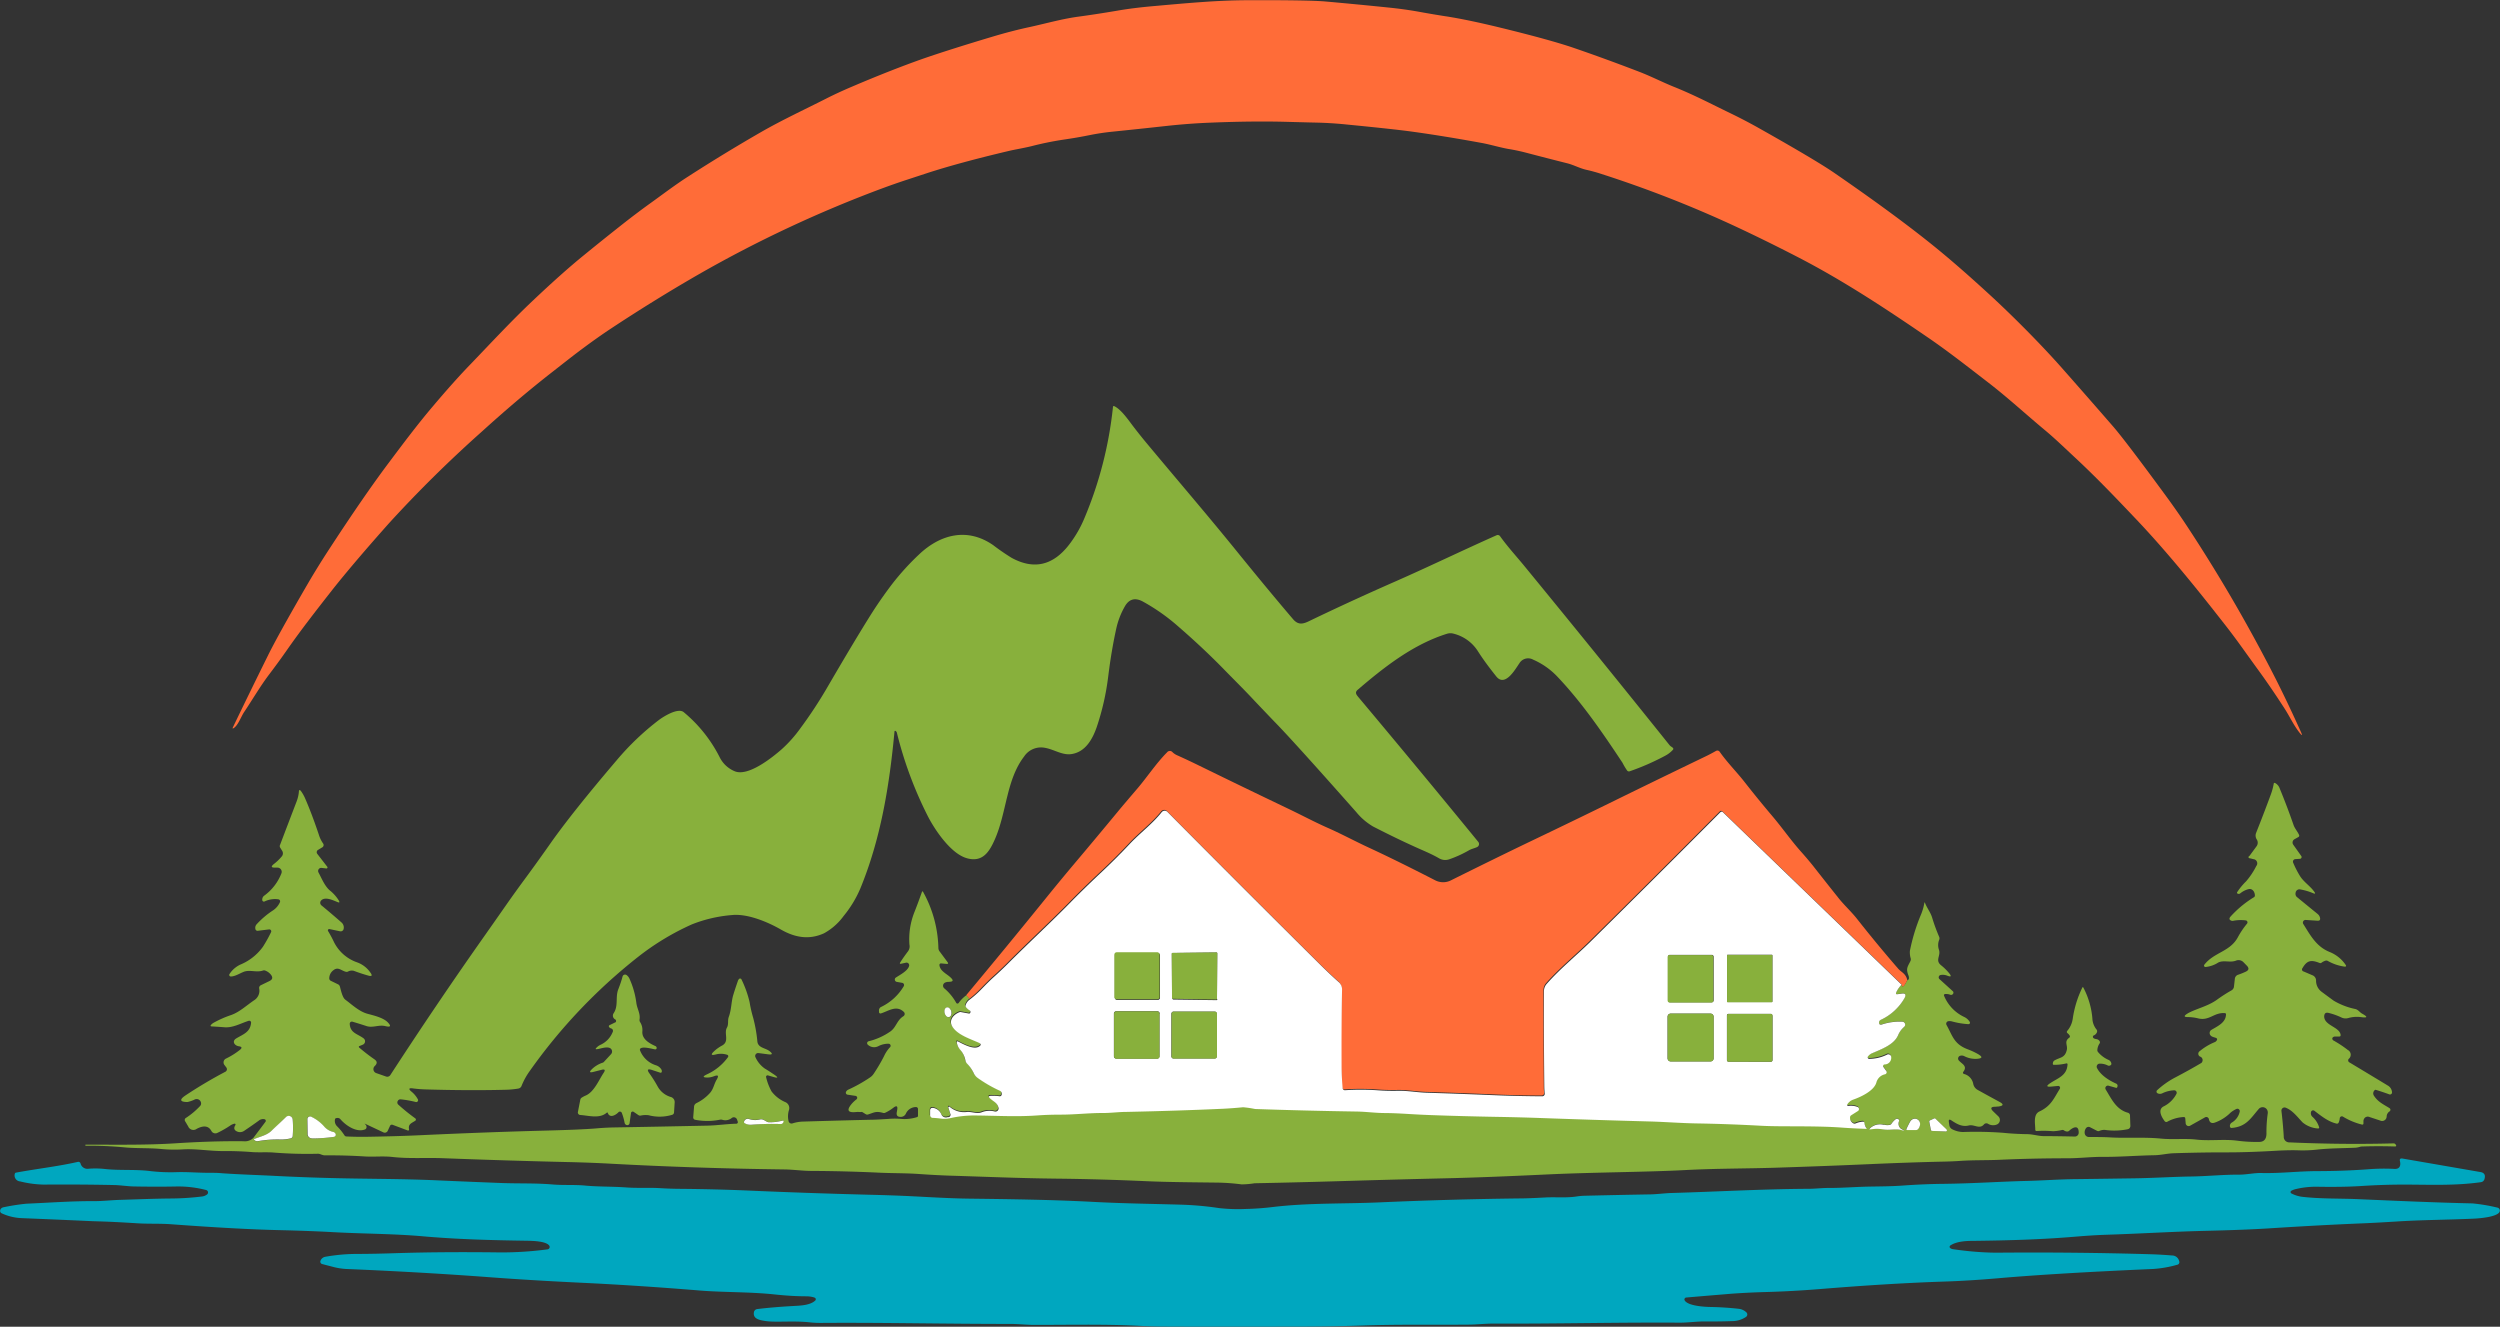 <svg xmlns="http://www.w3.org/2000/svg" viewBox="0 0 595.73 316.15"><rect x="0" y="0" width="595.73" height="316.15" fill="#333333" stroke="none"/><defs><style>.cls-1,.cls-2,.cls-3,.cls-4{fill:none;stroke-miterlimit:10;stroke-width:0;}.cls-1{stroke:#ffb69c;}.cls-2{stroke:#c4d89e;}.cls-3{stroke:#c48e3a;}.cls-4{stroke:#80d3df;}.cls-5{fill:#ff6c38;}.cls-6{fill:#88b03c;}.cls-7{fill:#fff;}.cls-8{fill:#00a7bf;}</style></defs><g id="Слой_2" data-name="Слой 2"><g id="Layer_1" data-name="Layer 1"><path class="cls-1" d="M357.73,6.64c-4.28-1-8.75-2-13.09-2.74q-3.24-.51-6.78-1.15c-2.11-.37-4.38-.69-6.83-.94Q323.1,1,315.68.34,311.33,0,297.09,0c-7.5,0-15.16.78-22.16,1.4q-4.92.44-8.81,1.11c-3,.51-6,1-8.81,1.36-4.14.57-8,1.66-12,2.53q-4.16.88-8.87,2.3-9.94,3-16.23,5.14-7.63,2.63-17,6.67-3.57,1.53-6.49,3c-5.2,2.63-10.44,5-15.54,8Q172.46,36.52,164,42c-3.1,2-6.12,4.31-9.15,6.46q-3.12,2.22-6.63,5-4.87,3.84-9.16,7.35Q134,65,126.73,71.8c-5,4.78-9.69,9.8-14.6,14.91q-3.81,3.95-9,10.05c-3.67,4.32-7.14,8.95-10.6,13.57q-5.9,7.85-14.2,20.6-2.86,4.38-5.43,8.82-6.76,11.67-9.19,16.61-4.34,8.77-8.25,16.9c-.17.35-.09.42.23.19,1-.71,1.72-2.78,2.49-3.88,2.06-3,3.93-6.21,6-9q2-2.66,3.94-5.4c3.6-5.19,7.53-10.19,11.47-15.12q5.11-6.39,13.18-15.45a300.1,300.1,0,0,1,22-21.71q8.93-8.09,17.2-14.53,3.28-2.57,6.71-5.19c2.26-1.72,4.57-3.37,7-4.94Q156,71.39,166.47,65.41a295,295,0,0,1,44.06-20.62q2.64-1,5.35-1.87l5.06-1.66q7.53-2.46,19.19-5.22c1.94-.46,4-.76,5.91-1.26a75,75,0,0,1,7.67-1.56q3-.45,5.79-1t5.44-.84q6.46-.66,13-1.38,5.16-.57,10.25-.78,10.59-.45,18.74-.2c2.24.06,4.56.13,7,.18s4.57.2,6.94.44q11.46,1.13,15.77,1.72,7.46,1,16.64,2.71c2.1.39,4.09,1,6.18,1.4,1.57.29,3.12.63,4.64,1q4.62,1.21,9.45,2.43c1.57.39,2.93,1.19,4.55,1.55,1.16.26,2.3.57,3.43.94a276.38,276.38,0,0,1,31.77,12.4q7.38,3.45,15,7.37c11,5.66,21.44,12.55,31.66,19.58,4.69,3.21,9.33,6.87,13.92,10.41s9,7.57,13.53,11.37c2.41,2,4.71,4.24,7,6.38,5.13,4.76,10,9.86,14.81,14.94q8.22,8.64,18.9,22.28l1.94,2.47q2.06,2.61,4.12,5.49,2.82,3.93,4,5.55,2.91,4,6.23,9.12c1.26,1.95,2.18,4,3.62,5.83.6.75.7.69.31-.19q-2.73-6.16-5.76-12.16a375.26,375.26,0,0,0-20.63-35.74c-1.85-2.86-3.83-5.71-5.91-8.54q-9.72-13.22-12.58-16.52-6.07-7-12.26-14C485.75,81.4,479,74.67,474.07,70.18q-6.21-5.69-11.18-9.84-9.48-7.91-25.72-19.09-4.37-3-18.11-10.76-3.33-1.87-6.81-3.55c-4.44-2.15-8.58-4.33-13.32-6.23-2.84-1.14-5.53-2.55-8.53-3.69q-8-3.07-15.37-5.6-5.53-1.9-17.3-4.78m96.74,227c-.35-1.59-1.4-1.83-2.19-2.75q-5.07-5.84-9.84-11.91c-1.39-1.77-3.05-3.25-4.44-5q-3-3.76-6-7.59c-.87-1.08-1.81-2.19-2.81-3.31-2.43-2.72-4.51-5.73-6.86-8.5s-4.45-5.35-6.57-8.06c-1.93-2.46-4.19-4.69-6-7.3a.66.66,0,0,0-.87-.19c-.94.53-1.81,1-2.62,1.37q-12.92,6.25-23.08,11.23-9.34,4.58-17.9,8.66-8.19,3.92-19.48,9.54a4.12,4.12,0,0,1-3.89,0c-5.07-2.56-10.2-5.17-15.42-7.6-3.38-1.56-6.58-3.3-10-4.81-3.18-1.4-6.28-3.06-9.46-4.58q-10.69-5.11-21.52-10.41c-1.64-.8-3.35-1.61-5.14-2.41a3.62,3.62,0,0,1-1-.69.84.84,0,0,0-1.32.06c-2.57,2.63-4.77,6-7,8.54-2.5,2.93-4,4.73-4.59,5.42q-5.5,6.74-11,13.17-3.45,4.08-6.58,8-9.24,11.43-18.66,22.7"/><path class="cls-2" d="M230.27,237.1a7.74,7.74,0,0,0-1.85,1.85.35.35,0,0,1-.58,0,12.4,12.4,0,0,0-2.85-3.47.82.82,0,0,1,.19-1.38,2.06,2.06,0,0,1,.78-.17c1.17,0,1.3-.4.41-1.15s-2.4-1.47-2.54-2.84a.37.37,0,0,1,.4-.41l1.27.12c.42,0,.5-.11.25-.44l-1.9-2.56a1.34,1.34,0,0,1-.27-.81,28.8,28.8,0,0,0-3.67-13.4.13.13,0,0,0-.23,0q-.87,2.49-1.79,4.82a17.45,17.45,0,0,0-1.21,7.78,2,2,0,0,1-.33,1.6c-.59.78-1.2,1.66-1.84,2.62-.2.31-.12.42.24.34l1.11-.24a.63.63,0,0,1,.74.79c-.32,1.17-2.21,2.12-3.19,2.78a.57.57,0,0,0,.23,1l1.31.23a.54.54,0,0,1,.37.82,12.61,12.61,0,0,1-5.31,4.89.93.93,0,0,0-.58,1l0,.27a.35.35,0,0,0,.45.31c1.79-.55,3.72-2.08,5.49-.33a.65.65,0,0,1-.13,1c-1.56.95-1.69,2.64-3.13,3.65a15.46,15.46,0,0,1-5.17,2.32.47.47,0,0,0-.2.79,2.18,2.18,0,0,0,2.56.36,5.19,5.19,0,0,1,2.42-.57.49.49,0,0,1,.35.82,7.63,7.63,0,0,0-1.45,2.17,41.57,41.57,0,0,1-2.41,4.1,3.16,3.16,0,0,1-1,1,34.63,34.63,0,0,1-5.07,2.84,1.16,1.16,0,0,0-.56.51.48.48,0,0,0,.35.7l1.92.29a.47.47,0,0,1,.21.83,7.33,7.33,0,0,0-1.2,1.14c-1.17,1.43-.84,2.06,1,1.89a5.15,5.15,0,0,1,1.11,0,1.13,1.13,0,0,1,.54.19l.79.49a.68.68,0,0,0,.62.08c1.47-.49,1.86-.82,3.5-.38a.82.82,0,0,0,.51,0,9.91,9.91,0,0,0,2-1.22c.77-.59,1.07-.4.9.55l-.11.63q-.18,1,.87,1a1.33,1.33,0,0,0,1.3-.74,2.66,2.66,0,0,1,2.4-1.6.47.47,0,0,1,.5.46v1.64a.32.32,0,0,1-.23.3,9.83,9.83,0,0,1-3.76.43,17.48,17.48,0,0,0-3.09,0c-1.64.1-3.08.18-4.31.2q-8.31.19-16.18.44a9.2,9.2,0,0,0-2.35.43.73.73,0,0,1-.92-.55,5,5,0,0,1,.1-2.65,1.54,1.54,0,0,0-.84-1.86,8.14,8.14,0,0,1-3.32-2.57,13.43,13.43,0,0,1-1.28-3.33.36.36,0,0,1,.44-.48l1.29.37c1.12.33,1.21.16.26-.51-.72-.51-1.48-1-2.28-1.47a6.54,6.54,0,0,1-2.23-2.66.7.7,0,0,1,.7-1.05l2.23.29c1.11.15,1.23-.12.33-.8s-2.63-.73-2.83-2.19a34.21,34.21,0,0,0-1-5.69,30.41,30.41,0,0,1-.86-3.77,25.5,25.5,0,0,0-1.92-5.37.36.36,0,0,0-.59-.13,1.19,1.19,0,0,0-.28.48c-.42,1.2-.81,2.37-1.15,3.51-.45,1.47-.43,3.33-1,5-.35.93,0,1.76-.46,2.61-.78,1.4.67,3.3-1.14,4.26a8.84,8.84,0,0,0-1.9,1.35c-.88.82-.73,1.07.42.77a4.75,4.75,0,0,1,2.69.09.36.36,0,0,1,.19.55,12.7,12.7,0,0,1-5,4.1c-1.12.52-1,.78.18.77a4.49,4.49,0,0,0,1.41-.29c1-.39,1.25-.12.69.82s-.73,2.16-1.55,3.11a10.45,10.45,0,0,1-3.28,2.47,1,1,0,0,0-.54.8l-.2,2.55a.56.56,0,0,0,.45.6,15,15,0,0,0,5.83,0,1.23,1.23,0,0,1,.63,0,2.41,2.41,0,0,0,2.28-.43.81.81,0,0,1,1.25.38l.18.52a.36.36,0,0,1-.33.47c-2.29.06-4.51.4-6.84.46q-11.29.24-22.2.43c-1.42,0-2.91.1-4.48.24q-3.53.28-11.84.51-13.7.35-29.7,1.09-5.37.25-12.54.38c-1.83,0-3.61,0-5.34-.07a.56.56,0,0,1-.46-.27,12.93,12.93,0,0,0-1.71-2.11,1.8,1.8,0,0,1-.54-1.72c0-.23.27-.33.69-.31a.87.87,0,0,1,.6.3c1.22,1.41,3.78,3.24,5.84,2.44a.58.58,0,0,0,.38-.61.82.82,0,0,0-.27-.58c-.24-.21-.22-.24.07-.1l4.25,2a.77.77,0,0,0,1-.38l.55-1.19a.48.48,0,0,1,.61-.25l3.63,1.36a.23.23,0,0,0,.3-.26c-.29-1.29.65-1.51,1.47-2.06a.35.35,0,0,0,0-.58,46.54,46.54,0,0,1-4-3.23.7.7,0,0,1-.14-.95.68.68,0,0,1,.65-.35,25.12,25.12,0,0,1,3.62.64.44.44,0,0,0,.5-.63,6.12,6.12,0,0,0-1.5-1.82c-.82-.67-.7-.94.34-.79a28.44,28.44,0,0,0,3,.24q10.52.32,19.15.08a20.33,20.33,0,0,0,2.92-.28,1,1,0,0,0,.79-.64,16.45,16.45,0,0,1,1.92-3.5,130.15,130.15,0,0,1,25.86-27.25A61.14,61.14,0,0,1,165,220.39a32.85,32.85,0,0,1,9.61-2.24c3.64-.36,8.22,1.45,11.64,3.45s6.69,2.54,10.29.89a14.24,14.24,0,0,0,4.64-4.09,26.86,26.86,0,0,0,4-6.58c4.85-11.8,6.92-24.37,8.13-37.3,0-.3.15-.35.38-.15a.7.7,0,0,1,.2.34,93.15,93.15,0,0,0,7.41,19.95c1.67,3.24,5.5,8.86,9.24,9.94s5.42-1.55,6.75-4.61c2.79-6.46,2.68-14.08,6.91-19.61a4.82,4.82,0,0,1,4.92-2.09c2.23.37,4.14,1.83,6.37,1.5,3.29-.49,5-3.53,6-6.37a60.7,60.7,0,0,0,2.77-12.21q.76-6.11,1.94-11.47a18.72,18.72,0,0,1,2-5.12c1-1.78,2.44-2.18,4.3-1.18a46.79,46.79,0,0,1,8.4,5.91q6,5.24,11.05,10.38c2.45,2.52,4.89,4.91,7.3,7.51,1.78,1.91,3.44,3.66,5,5.23q4.54,4.68,19.11,21.15a15,15,0,0,0,4,3.43c3,1.57,6.16,3.1,9.36,4.56,2.13,1,4.28,1.78,6.34,3a2.9,2.9,0,0,0,2.41.27,26.78,26.78,0,0,0,4.74-2.16c.58-.33,1.29-.48,1.9-.75a.81.81,0,0,0,.31-1.27q-14.06-17.21-28.53-34.45c-.5-.6-1-1.13-.19-1.78,6.49-5.57,13.32-10.88,21.34-13.37a2.77,2.77,0,0,1,1.51,0,9.62,9.62,0,0,1,5.8,4.19c1.27,1.94,2.73,3.93,4.37,6,2.12,2.65,4.57-1.8,5.52-3.15a2.43,2.43,0,0,1,3.27-.85,17.65,17.65,0,0,1,5.88,4.17c5.79,6.12,10.72,13.32,15.4,20.39a15,15,0,0,0,1.13,1.89.53.53,0,0,0,.6.15,58.22,58.22,0,0,0,8.52-3.74,6.54,6.54,0,0,0,1.76-1.37.31.31,0,0,0,0-.47,1.91,1.91,0,0,0-.35-.27,1.71,1.71,0,0,1-.49-.44q-16.52-20.64-34.34-42.37c-2-2.46-4.15-4.78-6-7.36a.68.68,0,0,0-.81-.23c-8.18,3.63-16.3,7.58-24.49,11.17q-10.35,4.54-20.27,9.33c-1.45.7-2.56.9-3.74-.48q-5.76-6.75-13.2-15.92c-7.19-8.89-14.64-17.54-22-26.39-1-1.21-2-2.47-3-3.78-1.12-1.48-2.78-3.89-4.39-4.67-.2-.09-.32,0-.34.2a93,93,0,0,1-6.68,26.35,27.84,27.84,0,0,1-3.63,6.36q-5.78,7.64-13.8,3.25a52.6,52.6,0,0,1-4.36-3c-6.14-4.28-12.61-2.64-17.74,2.25a61.05,61.05,0,0,0-6.32,6.95q-2.72,3.54-5,7.17-3.75,5.94-10.47,17.47a103.87,103.87,0,0,1-6.41,9.75,31,31,0,0,1-4.44,5c-2.31,2-8,6.57-11.2,5.29a7,7,0,0,1-3.65-3.42A33.6,33.6,0,0,0,163,169.7c-1.36-1.11-4.75,1-5.87,1.84A63.31,63.31,0,0,0,147,181.2q-10.58,12.44-15.73,19.74-3.26,4.6-6,8.35-2.49,3.36-4.89,6.81T115.48,223Q104.14,239.1,93,256.2a.88.88,0,0,1-1.13.38l-2.34-.82a1,1,0,0,1-.32-1.64c.66-.59.64-1.14-.07-1.63a43.86,43.86,0,0,1-3.61-2.79.2.2,0,0,1,0-.34l.84-.35a.87.87,0,0,0,.21-1.5c-1.42-1.09-3.21-1.25-3.31-3.47a.51.51,0,0,1,.65-.51c1.14.34,2.27.69,3.39,1.06,1.51.5,2.91-.35,4.47,0,1.24.3,1.42,0,.53-.93-1.08-1.11-3.28-1.62-4.76-2-2-.54-3.65-2.12-5.34-3.38-.71-.53-1-2.3-1.29-3.13a.82.82,0,0,0-.45-.53l-1.71-.83a.65.65,0,0,1-.37-.58,2.42,2.42,0,0,1,1.07-2c1-.78,1.82.12,2.79.4a.78.78,0,0,0,.56,0,1.88,1.88,0,0,1,1.43-.2c1.2.45,2.35.83,3.43,1.13.9.25,1.06,0,.5-.74a6.49,6.49,0,0,0-3.06-2.38,9.74,9.74,0,0,1-5.58-4.83,26.83,26.83,0,0,0-1.42-2.65.32.32,0,0,1,.34-.48l2.51.53a.72.72,0,0,0,.86-.58,1.58,1.58,0,0,0-.54-1.55q-2.32-2.1-4.76-4.05a.8.8,0,0,1,0-1.22c1-.91,2.85.05,3.9.46.38.15.47,0,.29-.32a9.2,9.2,0,0,0-2.23-2.51c-1.21-1.07-1.9-2.85-2.66-4.26a.74.74,0,0,1,.73-1.08l1.14.14a.25.25,0,0,0,.23-.4l-2.39-3.09a.64.64,0,0,1,.19-.94l1-.6A.64.64,0,0,0,77,201a7,7,0,0,1-.86-1.74q-1.68-5.1-3.34-8.89a9.41,9.41,0,0,0-1-1.8c-.3-.42-.48-.37-.53.14a8.64,8.64,0,0,1-.55,2.32q-2,5.25-3.93,10.31a.65.65,0,0,0,0,.62l.47.76a1.13,1.13,0,0,1-.11,1.43,11.49,11.49,0,0,1-1.84,1.76c-.75.58-.65.86.3.86h.54a1,1,0,0,1,.94,1.41,11.85,11.85,0,0,1-4,5.21,1.16,1.16,0,0,0-.54,1.13.38.38,0,0,0,.54.31,5.81,5.81,0,0,1,3.29-.51.49.49,0,0,1,.37.7,4.56,4.56,0,0,1-1.58,1.84,20.66,20.66,0,0,0-3.86,3.27,1.25,1.25,0,0,0-.32,1.21.5.5,0,0,0,.55.38l2.7-.33a.46.46,0,0,1,.47.66,33.05,33.05,0,0,1-1.94,3.48,12.51,12.51,0,0,1-5.41,4.26A6.25,6.25,0,0,0,54.75,232a.37.37,0,0,0,.32.57c1,0,2.14-.75,3.09-1.12,1.47-.55,2.94.22,4.55-.29a.77.77,0,0,1,.56,0,3.14,3.14,0,0,1,1.37,1c.49.64.38,1.13-.35,1.49l-2.06,1a.72.72,0,0,0-.4.77,2.68,2.68,0,0,1-1.24,2.84c-1.76,1.19-3.46,2.83-5.49,3.51a24.92,24.92,0,0,0-4.08,1.8,2.29,2.29,0,0,0-.64.5c-.22.25-.17.39.17.4,1,.05,2,.12,3,.2,2,.17,3.9-1,5.78-1.54a.44.44,0,0,1,.57.46c-.2,2.27-1.87,2.74-3.52,3.73-1.13.67-.44,1.73.61,1.88.74.11.82.39.24.86a18,18,0,0,1-3.3,2.07,1,1,0,0,0-.36,1.55l.44.58a.68.68,0,0,1-.22,1A109,109,0,0,0,44.3,261c-1.54,1-1.38,1.55.46,1.59a7.3,7.3,0,0,0,1.75-.62,1.06,1.06,0,0,1,1.42.63.91.91,0,0,1-.23,1,18.26,18.26,0,0,1-3.29,2.76.56.56,0,0,0-.2.85l.72,1.22a1.32,1.32,0,0,0,2,.56q2.55-1.33,3.52.51a1.06,1.06,0,0,0,1.39.46A23,23,0,0,0,55,268.11a3,3,0,0,1,.92-.39.22.22,0,0,1,.23.33c-.47.72-.32,1.25.45,1.56a1.72,1.72,0,0,0,1.7-.23c1.17-.78,2.32-1.58,3.44-2.4a1.62,1.62,0,0,1,1.32-.32.39.39,0,0,1,.25.62q-1.38,1.88-2.89,3.84a2.9,2.9,0,0,1-2.32.79c-5.51-.06-10.9.15-16.24.49-6.89.45-14.25.3-21.36.32-.07,0-.1,0-.1.11V273a0,0,0,0,0,0,0,90,90,0,0,1,9.23.38c3,.29,5.93.11,8.85.4a33.59,33.59,0,0,0,5.11.09c3.18-.19,6.31.42,9.58.4,2.37,0,4.75.06,7.15.26,1.61.12,3.46,0,4.88.09a101.47,101.47,0,0,0,10.58.29c.59,0,1,.38,1.66.38q5,0,9.63.27c2.18.14,4.32-.13,6.52.12,4,.44,8,.14,11.94.29q15.13.57,29.79.92,5.34.12,10.27.39,20.21,1.09,41.51,1.37c2.13,0,4.21.34,6.36.35q7.84,0,15.88.41c3.27.16,6.52.1,9.77.33q4,.28,7.3.39c8.38.25,16.72.62,25.38.71q10.69.13,21.25.6c5.46.24,11.07.27,16.69.34a50.58,50.58,0,0,1,6.2.43A21.19,21.19,0,0,0,299,282q11.29-.22,24.89-.64,10.05-.3,21.36-.56,8.94-.21,24.08-.93c10.78-.52,23.23-.57,32-1,7.65-.41,14.75-.35,21.93-.58q11.79-.37,21.94-.83,9.83-.44,18.43-.63c1.3,0,2.52-.09,3.67-.17,3.05-.2,6.11-.11,9.17-.25q8-.36,16.22-.36c2.76,0,5.46-.37,8.23-.34,4.13,0,8.38-.32,12.53-.39,1.53,0,3-.41,4.51-.47q6.5-.24,12.2-.21,5.24,0,12.83-.42c1.52-.1,3.07-.12,4.65-.07a30.55,30.55,0,0,0,4.35-.15c3.16-.36,6.22-.33,9.28-.47a4.93,4.93,0,0,0,1-.18,2,2,0,0,1,.64-.11q3.87-.17,7.89,0a.21.21,0,0,0,.18-.32l-.09-.14a.57.57,0,0,0-.51-.28q-12.24.32-24.78-.24a1.31,1.31,0,0,1-1.38-1.38q-.15-2.7-.55-6.11a.74.74,0,0,1,1-.78c1.7.65,2.85,2.29,4.07,3.54a6.42,6.42,0,0,0,3.67,1.42.22.22,0,0,0,.24-.28,5.42,5.42,0,0,0-1.6-2.51,1.13,1.13,0,0,1-.32-1.19.32.32,0,0,1,.09-.16.51.51,0,0,1,.7-.08c1.6,1.22,3.31,2.62,5.31,3.06a.43.43,0,0,0,.47-.24,3.19,3.19,0,0,0,.27-1.05.5.5,0,0,1,.75-.38,15.89,15.89,0,0,0,4.51,1.89c.24.05.37,0,.38-.28l0-.56a1.11,1.11,0,0,1,.14-.51,1,1,0,0,1,1.31-.44c.94.31,1.82.59,2.65.88a1.08,1.08,0,0,0,1.43-1,1.51,1.51,0,0,1,.69-1.22.46.46,0,0,0,0-.77c-1.47-.9-2.72-1.42-3.74-3a1,1,0,0,1,.3-1.36.25.25,0,0,1,.19,0c1.06.32,2.13.68,3.2,1.07a.48.48,0,0,0,.64-.46,2,2,0,0,0-1.05-1.67c-3-1.85-6.09-3.68-9.15-5.52a.53.53,0,0,1-.12-.8,1.28,1.28,0,0,0-.21-2.13,27.82,27.82,0,0,0-3.44-2.27.37.37,0,0,1-.19-.2.41.41,0,0,1,.07-.54.72.72,0,0,1,.51-.19h1c.23,0,.34-.11.33-.35-.14-2-4.06-2.25-3.91-4.58,0-.61.36-.85,1-.71a15.87,15.87,0,0,1,3.11,1.1,2.28,2.28,0,0,0,1.67.12,7.53,7.53,0,0,1,3.07-.2c1.47.2,1.56-.07.26-.79-.62-.34-.91-.92-1.66-1.14a16.72,16.72,0,0,1-5.2-2c-1-.69-2-1.42-2.94-2.17a3.27,3.27,0,0,1-1.25-2.66,1.34,1.34,0,0,0-.81-1.2l-2.15-.92a.49.49,0,0,1-.27-.81c1.1-1.86,2.11-2,4.07-1.22a.47.47,0,0,0,.47-.07,3.09,3.09,0,0,1,.94-.48.73.73,0,0,1,.56.07,11.06,11.06,0,0,0,4.08,1.36A.22.22,0,0,0,559,230a8.32,8.32,0,0,0-3.87-3.11c-3.18-1.26-4.59-3.92-6.3-6.65a.63.63,0,0,1,.57-1l2.79.18c.52,0,.72-.2.6-.7a1.64,1.64,0,0,0-.58-.92c-1.56-1.31-3.2-2.66-4.9-4a1,1,0,0,1-.34-1,.92.92,0,0,1,1.2-.82,14.07,14.07,0,0,1,3,.89q.72.3.27-.33c-1-1.42-2.51-2.31-3.42-3.77a22.75,22.75,0,0,1-1.63-3.18.61.61,0,0,1,.53-.85l1.08-.07a.42.42,0,0,0,.32-.67l-1.91-2.7a.9.9,0,0,1,.3-1.3l.94-.53a.38.38,0,0,0,.16-.48c-.38-.84-1-1.52-1.32-2.37q-1.54-4.45-3.37-8.88a2.24,2.24,0,0,0-1-1.11c-.2-.11-.32-.05-.36.17a15.51,15.51,0,0,1-.64,2.4q-1.71,4.65-3.57,9.32a1.74,1.74,0,0,0,.22,1.62,1.43,1.43,0,0,1-.1,1.54L536,204a.26.26,0,0,0,.15.39l.89.22a1,1,0,0,1,.66,1.64,17.47,17.47,0,0,1-2.42,3.64,15.56,15.56,0,0,0-2.1,2.54c-.13.2-.09.34.14.42a.57.57,0,0,0,.56-.09,5.21,5.21,0,0,1,1.95-1c1-.24,1.57.67,1.54,1.52a.44.44,0,0,1-.24.41,25.15,25.15,0,0,0-5.6,4.65.83.83,0,0,0-.2.37c-.06.27.11.47.53.59a.74.74,0,0,0,.33,0,9.74,9.74,0,0,1,3-.1.48.48,0,0,1,.31.78,19.67,19.67,0,0,0-2.18,3.23c-1.9,3.49-5.69,3.55-8,6.56a.34.34,0,0,0,.24.54,6.74,6.74,0,0,0,3.09-1.07c1.31-.64,2.79.09,4.19-.44a1.63,1.63,0,0,1,1.86.42l.75.77q.89.92-.27,1.44a16.85,16.85,0,0,1-1.82.73,1.13,1.13,0,0,0-.77,1l-.2,1.81a1.18,1.18,0,0,1-.6.91,37.41,37.41,0,0,0-3.49,2.25c-1.95,1.39-4.19,2-6.34,2.92a6,6,0,0,0-.82.46c-.72.48-.65.73.22.73a10.46,10.46,0,0,1,2.48.31c2.69.67,3.78-1.47,6.4-1.25a.28.28,0,0,1,.25.28c0,2-2,2.81-3.46,3.7a.87.87,0,0,0-.13,1.42c.4.36,1.11.31,1.37.61s.11.46-.23.76a.57.57,0,0,1-.21.13,14.05,14.05,0,0,0-3.68,2.22.74.74,0,0,0,.15,1.23.89.89,0,0,1,.52,1.25.59.59,0,0,1-.28.32q-2.88,1.69-6.09,3.38a20.18,20.18,0,0,0-4.38,3.08.44.44,0,0,0,.11.72,1.27,1.27,0,0,0,1.14,0,7.15,7.15,0,0,1,2.81-.71.59.59,0,0,1,.55.85,6.82,6.82,0,0,1-3.08,3c-1.47.79-.42,2.6.28,3.51a.48.48,0,0,0,.58.15,9,9,0,0,1,4-1.14.33.33,0,0,1,.32.3l.1,1.2a.71.71,0,0,0,1.05.57l3.56-2a.63.63,0,0,1,.92.43q.24,1.2,1.38.84a10.1,10.1,0,0,0,3.79-2.39,6.18,6.18,0,0,1,1.38-.87.57.57,0,0,1,.8.63,4,4,0,0,1-1.87,2.6.91.91,0,0,0-.45,1,.36.36,0,0,0,.39.29c3.47-.29,4.45-2.22,6.47-4.53a1.22,1.22,0,0,1,2,.24,1.41,1.41,0,0,1,.14.81,31.62,31.62,0,0,0-.31,4.81c0,1.29-.58,2-1.75,2a34.86,34.86,0,0,1-5.27-.3c-3.22-.41-6.41.11-9.64-.25-2.82-.32-5.62,0-8.47-.24-4-.39-7.94-.07-11.84-.27-1.7-.08-3.48-.12-5.33-.11a1,1,0,0,1-1-.8,1.68,1.68,0,0,1,.32-1.33.75.75,0,0,1,.92-.21l1.68.86a.61.61,0,0,0,.51.05,3,3,0,0,1,1.32-.27,15.89,15.89,0,0,0,5.47-.15.79.79,0,0,0,.65-.82l-.09-2.49a.67.67,0,0,0-.49-.62c-2.78-.76-3.89-3.24-5.29-5.53a.61.61,0,0,1,.69-.91l1.76.5a.23.23,0,0,0,.28-.13l.06-.17a.57.57,0,0,0-.29-.7c-1.73-.8-3.74-2-4.6-3.76a.72.72,0,0,1,.61-1,4.1,4.1,0,0,1,1.95.42.64.64,0,0,0,.8-.15.3.3,0,0,0,.09-.24,1.16,1.16,0,0,0-.69-.93,6.8,6.8,0,0,1-2.5-1.87.66.66,0,0,1-.16-.49,3.1,3.1,0,0,1,.53-1.55.47.47,0,0,0,0-.56c-.46-.66-.94-.34-1.44-.72a.34.34,0,0,1-.13-.2.35.35,0,0,1,.22-.45,1.34,1.34,0,0,0,.74-.78.64.64,0,0,0-.1-.6,4.39,4.39,0,0,1-1-2.61,19.19,19.19,0,0,0-2.14-7.37c-.09-.18-.18-.17-.27,0a25,25,0,0,0-2.27,7.38,5.67,5.67,0,0,1-1.32,2.92.36.36,0,0,0,.06.53,1.94,1.94,0,0,1,.55.63.36.36,0,0,1-.11.45c-1.33.92-.32,1.79-.6,2.94-.47,1.93-1.55,1.69-2.94,2.49a.74.74,0,0,0-.32.4c-.13.42-.08.63.16.64a12.34,12.34,0,0,0,3-.34.22.22,0,0,1,.28.22c-.1,2.72-2.29,3.25-4.14,4.5-1,.65-.89.92.29.8l1.59-.15a.45.45,0,0,1,.42.68c-1.42,2.28-2.09,4.12-4.85,5.4-1.57.72-1.06,3-1,4.3a.32.32,0,0,0,.39.36,26.08,26.08,0,0,1,3.84.05,10.79,10.79,0,0,0,2.18-.3.63.63,0,0,1,.46.12,1.36,1.36,0,0,0,.65.25.69.69,0,0,0,.56-.18,3.85,3.85,0,0,1,.85-.62c.92-.47,1.39-.12,1.42,1.05a.92.92,0,0,1-.94.95c-2.37,0-4.81-.09-7.32-.1-1.38,0-2.68-.46-4.06-.47-1.92,0-3.81-.13-5.67-.32a87.23,87.23,0,0,0-9.58-.19,5.85,5.85,0,0,1-2.5-.62,1.31,1.31,0,0,1-.77-1.05l-.1-.72c-.08-.57.12-.7.6-.38,1.32.87,2.55,1.6,4.15,1.21,1.31-.32,2.55,1,3.61-.25a.76.76,0,0,1,.92-.18,2.34,2.34,0,0,0,2.23.17,1.18,1.18,0,0,0,.29-1.9l-1.21-1.17c-.76-.73-.61-1.1.45-1.13.28,0,.54,0,.79-.06,1.22-.17,1.29-.54.2-1.12-1.81-1-3.53-1.92-5.14-2.82a2.09,2.09,0,0,1-1.08-1.44,3,3,0,0,0-2.23-2.38.31.31,0,0,1-.15-.49c1.12-1.44-.4-1.91-1.09-2.76a.69.69,0,0,1,.3-1.06,1.33,1.33,0,0,1,1.06.09,5.85,5.85,0,0,0,3,.62c1.32-.07,1.41-.43.28-1.11a17,17,0,0,0-2.54-1.18c-3.26-1.24-3.58-3.22-5-5.78a.61.61,0,0,1,.45-.9,2.1,2.1,0,0,1,.86.06,19.08,19.08,0,0,0,3.92.65.35.35,0,0,0,.3-.55,3.13,3.13,0,0,0-1.22-1.12,9.62,9.62,0,0,1-4.9-5.11.29.29,0,0,1,.23-.4,2.77,2.77,0,0,1,1.22.16.56.56,0,0,0,.73-.27.46.46,0,0,0-.1-.57l-3.15-2.86a.57.57,0,0,1,.28-1,2.87,2.87,0,0,1,1.59.18c.88.33,1,.14.43-.59a13.19,13.19,0,0,0-1.92-1.89c-1.51-1.19-.06-2.23-.51-3.66a3.41,3.41,0,0,1,.05-2.44.89.89,0,0,0,0-.66,42.59,42.59,0,0,1-1.68-4.59c-.39-1.29-1.2-2.24-1.69-3.48-.09-.19-.14-.19-.18,0a12.54,12.54,0,0,1-.86,2.89,45.09,45.09,0,0,0-2.58,8.51,5.09,5.09,0,0,0,.22,1.86,1,1,0,0,1-.08.54c-.66,1.35-1.13,1.77-.51,3.36.27.7.18,1.12-.28,1.25"/><line class="cls-3" x1="230.27" y1="237.1" x2="231.02" y2="237.97"/><path class="cls-2" d="M231,238a2.58,2.58,0,0,0-1,1.34.54.54,0,0,0,.1.53,3,3,0,0,0,.82.71.4.4,0,0,1,.21.46.32.32,0,0,1-.41.3l-1.86-.34a.54.54,0,0,0-.25,0c-1.38.49-2.82,1.87-1.77,3.49,1.26,1.93,4.13,2.86,6.23,3.79.72.32.73.67,0,1-1.26.67-3.63-.62-4.86-1.26-.25-.12-.36-.05-.32.23a3.43,3.43,0,0,0,.82,1.75,5.05,5.05,0,0,1,1.23,2.52,1.48,1.48,0,0,0,.41.78,8.23,8.23,0,0,1,1.59,2.29,2.87,2.87,0,0,0,.95,1.13,31.58,31.58,0,0,0,5.19,3,.78.78,0,0,1,.49,1,.44.44,0,0,1-.49.34c-.7-.07-1.36-.11-2-.11s-.72.22-.25.65c.8.74,1.7,1,2,2.2a.75.75,0,0,1-.91.89,5,5,0,0,0-3.1.19c-1.18.46-2.39-.21-3.64-.06a5.2,5.2,0,0,1-4-1.26.19.19,0,0,0-.3.2l.46,1.46a.58.58,0,0,1-.47.83l-.18,0a1.18,1.18,0,0,1-1.49-.69,2.51,2.51,0,0,0-1.91-1.52c-.5-.08-.75.13-.76.64v1a.65.65,0,0,0,.7.73c.65,0,1.32.1,2,.19a6.32,6.32,0,0,0,2.19-.14,25.9,25.9,0,0,1,5.95-.62c4.76.09,9.73.38,14.53,0,1.94-.14,3.83-.2,5.69-.2,3.34,0,6.58-.43,10-.39,1.9,0,3.84-.22,5.68-.26q12.53-.27,23-.75c1.47-.07,3.08-.19,4.84-.36a23.81,23.81,0,0,1,2.86.42q12,.41,24.12.6c2.3,0,4.53.34,6.86.36,1.66,0,3.45.08,5.35.21s3.66.21,5.6.28q7.32.27,15.62.42,5.36.09,10.32.27,13,.48,26.27.83c3.55.1,7.21.39,10.91.46q7.79.12,15.56.56c4.82.27,12.53,0,19.26.44,1.88.14,3.79.23,5.72.3.15,0,.17-.05.09-.17a2.33,2.33,0,0,1-.47-1.25.33.33,0,0,0-.35-.3,5.39,5.39,0,0,0-1.74.42.62.62,0,0,1-.53,0,1.5,1.5,0,0,1-.82-1.44.61.61,0,0,1,.28-.5l1.58-1a.55.55,0,0,0-.12-1,4.51,4.51,0,0,0-1.94-.25c-.52.06-.63-.13-.31-.55a2.71,2.71,0,0,1,1.3-.94c1.86-.65,5-2.08,5.5-4.12a2.69,2.69,0,0,1,2.07-1.91.51.51,0,0,0,.27-.79l-.68-.95a.38.38,0,0,1,.27-.6,1.58,1.58,0,0,0,1.59-1.72.68.68,0,0,0-1-.61,9.72,9.72,0,0,1-4.24,1,.36.36,0,0,1-.29-.58A2.19,2.19,0,0,1,446,251c2.19-1,5.29-2,6.29-4.34a5.35,5.35,0,0,1,1.45-2,.7.7,0,0,0-.37-1.22,13.34,13.34,0,0,0-5,.68c-.35.09-.55,0-.6-.34a.71.71,0,0,1,.36-.77,12.66,12.66,0,0,0,5.73-5.26q.58-1.19-.72-1l-1,.13c-.32.05-.42-.08-.31-.38a6,6,0,0,1,1.31-1.89"/><path class="cls-3" d="M453.15,234.64c.13.86.57.5,1.32-1"/><path class="cls-1" d="M453.15,234.64l-42.73-41.25a.42.42,0,0,0-.59,0q-16.43,16.53-31,30.89c-3.37,3.33-7.15,6.38-10.37,10a2.65,2.65,0,0,0-.68,1.78q0,11.16.09,22.76c0,.51,0,1,.1,1.58a.61.61,0,0,1-.61.69q-6.24,0-11.88-.28-7.86-.33-15.57-.57c-2.33-.06-4.67-.52-7-.46a49.37,49.37,0,0,1-5-.14,59.17,59.17,0,0,0-7.53,0,.54.54,0,0,1-.57-.49c-.16-1.86-.24-3.66-.25-5.42q-.06-9.36.11-18.05a2.29,2.29,0,0,0-.79-1.8q-2.18-1.94-4.47-4.21-19-18.87-36.35-36.35a.91.91,0,0,0-1.37.07c-2.25,2.83-5.21,5-7.61,7.56q-3.36,3.59-7.11,7.08-4.14,3.89-7.16,7c-4.65,4.74-9.84,9.5-14.81,14.5-1.12,1.12-2.28,2.21-3.46,3.27-.62.56-1.53,1.45-2.71,2.67A24.7,24.7,0,0,1,231,238"/><path class="cls-2" d="M146.59,243.66l-1.26.62c-.26.12-.3.3-.13.52a.82.82,0,0,0,.44.29.59.59,0,0,1,.39.83,5.65,5.65,0,0,1-2.77,3,3.59,3.59,0,0,0-.9.56c-.53.47-.45.63.24.5s2.3-.69,3-.05a.94.94,0,0,1,0,1.32l-1.7,1.84a.61.61,0,0,1-.23.15,6.65,6.65,0,0,0-2.69,1.64c-.56.59-.45.78.34.59l2.05-.52c.79-.2.95,0,.5.71-1.15,1.72-2.22,4.53-4.26,5.41a5.87,5.87,0,0,0-1,.53.71.71,0,0,0-.31.48l-.57,2.92a.6.6,0,0,0,.55.71c2.09.15,4.6.94,6.3-.53.13-.11.23-.09.28.07.49,1.31,1.93.46,2.54-.2a.48.48,0,0,1,.79.16,13,13,0,0,1,.66,2.32.69.69,0,0,0,.49.58.54.54,0,0,0,.7-.44l.34-2.42a.41.41,0,0,1,.63-.29l1.15.79a.72.72,0,0,0,.51.11,5.47,5.47,0,0,1,1.91-.09,10.27,10.27,0,0,0,5.61-.1.63.63,0,0,0,.45-.58l.15-2.36a1.27,1.27,0,0,0-.86-1.29,5.22,5.22,0,0,1-3.16-2.46,30.83,30.83,0,0,0-2-3.18c-.64-.88-.44-1.15.59-.82l1.92.63q.48.15.45-.36a.94.94,0,0,0-.18-.49,2.33,2.33,0,0,0-1.25-.9,6,6,0,0,1-3.76-3.53.41.41,0,0,1,.2-.54c.75-.37,2.47.12,3.36.29a.34.34,0,0,0,.4-.32.48.48,0,0,0-.31-.47c-1.39-.63-3.25-1.65-3.1-3.49a3.5,3.5,0,0,0-.55-2.24.87.87,0,0,1-.12-.61c.24-1.46-.61-2.59-.77-4a20.07,20.07,0,0,0-1.62-5.69,2.13,2.13,0,0,0-.66-.86.62.62,0,0,0-1,.32c-.29,1-.64,2-1,3-.77,1.92.07,4-1.12,5.74a1,1,0,0,0,.36,1.47.43.43,0,0,1,0,.75"/><path class="cls-4" d="M194.1,309.2a.4.4,0,0,1,.17.68c-1.16,1.13-3.53,1.22-5.06,1.3-3.25.18-6.17.42-8.76.74a.92.92,0,0,0-.8.78c-.26,1.59,1.4,1.87,2.85,2.08,2.52.36,6.59-.13,10.49.31a22.4,22.4,0,0,0,2.51.13c15.23-.11,29,.22,45.32.24,1.86,0,3.77.23,5.68.23,8,0,16.18-.19,24.27.19q4,.18,7.54.21,10.56.11,32.94,0,6.78,0,13.46-.25c8.6-.3,16.59-.13,25.17-.21,2,0,4-.25,6-.25,14.59.07,29.68-.32,44.23-.22,2,0,4-.31,6-.29,2.26,0,4.46,0,6.61-.08a5.92,5.92,0,0,0,3.34-1,.7.7,0,0,0,.08-1.09,3.09,3.09,0,0,0-1.88-.85q-3.36-.37-6.8-.43c-1.41,0-5.23-.26-6-1.54a.46.46,0,0,1,.36-.71c3.19-.28,6.35-.54,9.48-.8,2.9-.25,6.06-.41,9.5-.51q6.14-.17,12.67-.69c9.93-.79,20-1.48,30-1.81q5.81-.19,12.63-.78,13.94-1.2,36.91-2.21a27.12,27.12,0,0,0,5.77-1,.63.63,0,0,0,.5-.87,1.73,1.73,0,0,0-1.7-1.35c-1.74-.14-3.41-.24-5-.29q-17.81-.53-36.31-.38c-1.7,0-3.55-.06-5.55-.22s-3.67-.36-5.4-.62a1.4,1.4,0,0,1-.57-.23.38.38,0,0,1,0-.64c1.47-1,3.79-1.07,5.5-1.1,8.34-.14,16.25-.36,24.26-1,2.75-.23,5.25-.39,7.5-.46,7.62-.24,15.91-.75,23.48-.93q9.68-.22,16-.64,11.55-.74,21.81-1.16,3.55-.15,7.56-.41c6.23-.41,12.38-.41,18.75-.7,1.34-.07,5.11-.38,5.93-1.48a.72.72,0,0,0-.46-1.15,41.25,41.25,0,0,0-5.93-1c-9-.17-18.23-.59-27-1-4.53-.21-8.92-.05-13.47-.56a7.54,7.54,0,0,1-2.68-.83.35.35,0,0,1,0-.61,3.92,3.92,0,0,1,1.1-.42,20.79,20.79,0,0,1,5.06-.55q6.13.12,10.46-.17c3.53-.23,7-.34,10.26-.34,6.27,0,12.11.3,18.31-.58a1,1,0,0,0,.83-.71c.28-1-.06-1.55-1-1.71l-18.54-3.21c-.51-.08-.71.12-.59.62.25,1.06-.05,1.93-1.32,1.85a47.69,47.69,0,0,0-6.14.08q-6.11.45-12.41.45c-4.33,0-8.59.56-13.13.45-1.69-.05-3.51.4-5.31.39-3.81,0-7.64.38-11.44.44-4.45.07-8.87.36-13.3.43q-7.31.12-14.38.2c-3.85,0-7.49.32-11.33.42-6.79.17-12.83.61-19.94.7-3.16,0-6.48.17-9.94.42-2.75.19-5.33.19-8,.24-3,.06-6.18.36-9.41.32-1.57,0-3.25.2-4.82.2-11,0-21.62.64-32.68,1-1.88.06-3.73.31-5.59.34q-7.42.12-15.32.32a14.38,14.38,0,0,0-1.61.15c-2.42.4-5,.13-7.43.25q-4.32.21-5.85.23-16.59.18-33.67.94c-8.47.38-17,.09-25.46,1.1a66.32,66.32,0,0,1-6.63.48,40.46,40.46,0,0,1-6.27-.21,75.72,75.72,0,0,0-9.18-.82c-6.88-.2-13.68-.28-20.64-.65-10.07-.54-20.09-.66-30.2-.79-4.53-.07-9-.36-13.51-.58-2.87-.14-6.26-.26-10.13-.35q-15-.35-28.75-1-7.49-.33-16-.4c-1.55,0-3.07-.06-4.59-.15-2.83-.16-5.51,0-8.38-.19-3.19-.23-6.33-.14-9.51-.42-2.62-.23-5.16-.06-7.82-.27-4.09-.33-8.09-.2-12.37-.36q-8-.31-15.63-.65c-8-.36-16.74-.32-24.43-.52q-7-.17-13.78-.52c-4.24-.22-8.5-.34-12.61-.63-1.13-.07-2.18-.12-3.15-.11-2.63,0-5.24-.24-7.86-.15a41.69,41.69,0,0,1-6.33-.28c-3.54-.42-7.11-.09-10.67-.48a20.79,20.79,0,0,0-3.86-.06,1.69,1.69,0,0,1-1.91-1.22.54.54,0,0,0-.7-.4c-4.83,1.09-9.76,1.63-14.7,2.55a.34.34,0,0,0-.27.27,1.42,1.42,0,0,0,1.26,1.82,25.25,25.25,0,0,0,5.62.76q8.52-.06,16.87.11c1.58,0,3.32.3,5,.34,3.26.08,6.53.09,9.83,0a26.4,26.4,0,0,1,7,.84.6.6,0,0,1,.24,1.05,2.39,2.39,0,0,1-1.27.5,63.07,63.07,0,0,1-7.13.47c-4.14,0-8.27.21-12.41.33-2,.06-4,.31-6,.3-5.4,0-10.84.38-16.23.61a50.19,50.19,0,0,0-5.37.83c-.49.07-.95.38-.91.94a.66.66,0,0,0,.36.52,12.67,12.67,0,0,0,4.69,1.15q8.54.35,17,.73l1.69.06q3.77.12,8.9.45c2.71.17,5.41,0,8.09.23q15.92,1.17,25.73,1.4,7.42.18,12.79.48c7.39.42,14.31.37,21.56,1,8.37.73,16.25.92,24.62,1.05,1.32,0,4.55.07,5.37,1.13a.57.57,0,0,1-.38.92,82.81,82.81,0,0,1-11.47.73q-13-.18-24,.16-5.92.18-9.84.2a43.44,43.44,0,0,0-7.65.68,1.49,1.49,0,0,0-1.15.95.58.58,0,0,0,.4.78c1,.27,2,.52,3,.78a15.18,15.18,0,0,0,3,.41q18,.73,34.53,2,9.28.69,20.85,1.25,13.46.63,28.72,1.88c5.48.44,11.74.3,17.57.91,2.4.26,5,.41,7.81.46a6.56,6.56,0,0,1,1.85.3"/><path class="cls-2" d="M226.14,242.36c.44-.09.68-.68.55-1.31s-.61-1.06-1.06-1-.68.68-.55,1.31.61,1.06,1.06,1M60.58,271.43a.13.13,0,0,0,0,.2.91.91,0,0,0,.92.33,26.47,26.47,0,0,1,5.48-.39,9.8,9.8,0,0,0,2.28-.27.61.61,0,0,0,.49-.54,22.72,22.72,0,0,0,0-3.95.94.94,0,0,0-1.61-.58c-1,1.06-2.18,2.14-3.41,3.24s-2.71,1.34-4.14,2m13.73-.18a37.75,37.75,0,0,0,5.16-.37.54.54,0,0,0,.38-.22.47.47,0,0,0,0-.57.74.74,0,0,0-.51-.39,4.07,4.07,0,0,1-2.06-1.18,9.46,9.46,0,0,0-3.2-2.45.64.64,0,0,0-.9.59l.06,3.56a1,1,0,0,0,1,1M448.93,268a3.41,3.41,0,0,0-3.29.79c-.27.25-.23.34.13.28a8.78,8.78,0,0,1,3,0c1.67.32,3.1-.33,4.76.3a.09.09,0,0,0,.12-.09.2.2,0,0,0-.11-.11,1.51,1.51,0,0,1-1-2.08.36.36,0,0,0-.17-.45.5.5,0,0,0-.63,0,4.25,4.25,0,0,0-1,1.08.66.66,0,0,1-.43.28,3.17,3.17,0,0,1-1.37-.06m-265.63-.55c-.73,0-1.05-.55-1.72-.69a1,1,0,0,0-.48,0,4.62,4.62,0,0,1-2.58-.07.91.91,0,0,0-1.24.58.31.31,0,0,0,.14.4A2.81,2.81,0,0,0,179,268a64.23,64.23,0,0,1,7-.16.62.62,0,0,0,.57-.35q.31-.58-.33-.42a11.38,11.38,0,0,1-3,.35m271,1.64a.14.14,0,0,0,.12.19l2.18,0a.65.65,0,0,0,.56-.28c1.38-2-1.06-3.35-2-1.65-.31.56-.59,1.13-.86,1.72m5.85.22a.29.29,0,0,0,.26.23l3.28.13a.28.28,0,0,0,.2-.48l-2.65-2.56a.27.27,0,0,0-.32-.06l-1,.46a.28.28,0,0,0-.16.31l.39,2M276.28,227.47a.54.54,0,0,0-.53-.54l-9.7,0a.54.54,0,0,0-.53.54l0,10.12a.54.54,0,0,0,.54.54l9.69,0a.54.54,0,0,0,.54-.54l0-10.11m3,10.38a.18.18,0,0,0,.18.18l10.35.14A.19.19,0,0,0,290,238l.07-10.84a.19.19,0,0,0-.19-.19l-10.47.11a.18.18,0,0,0-.18.18l.06,10.6m143.05-10.22a.14.14,0,0,0-.14-.14l-10.52,0a.13.13,0,0,0-.14.14v11a.14.14,0,0,0,.15.14h10.52a.15.15,0,0,0,.14-.15l0-11.05m-14,.4a.45.45,0,0,0-.44-.45l-10,0a.45.45,0,0,0-.45.45l0,10.41a.45.45,0,0,0,.45.45l10,0a.44.44,0,0,0,.44-.45l0-10.41m-132,13.56a.57.57,0,0,0-.58-.57H266a.57.57,0,0,0-.57.58l0,10.13a.58.58,0,0,0,.57.58l9.71,0a.58.58,0,0,0,.58-.58l0-10.13m13.66,0a.5.5,0,0,0-.5-.5h-9.82a.52.52,0,0,0-.5.51l0,10.18a.49.49,0,0,0,.5.49h9.82a.51.51,0,0,0,.5-.5l0-10.18m118.38.71a.73.73,0,0,0-.73-.73h-9.51a.73.73,0,0,0-.72.73v9.93a.73.73,0,0,0,.72.73h9.51a.73.73,0,0,0,.73-.73v-9.93m14-.3a.37.37,0,0,0-.37-.37l-10.08,0a.38.38,0,0,0-.37.37l0,10.66a.38.38,0,0,0,.37.37L422,253a.38.38,0,0,0,.37-.37l0-10.66"/><path class="cls-5" d="M344.64,3.9c4.34.69,8.81,1.7,13.09,2.74q11.76,2.88,17.3,4.78,7.34,2.52,15.37,5.6c3,1.14,5.69,2.55,8.53,3.69,4.74,1.9,8.88,4.08,13.32,6.23q3.48,1.68,6.81,3.55,13.76,7.75,18.11,10.76,16.24,11.19,25.72,19.09,5,4.16,11.18,9.84c4.9,4.49,11.68,11.22,17.09,17.31q6.18,7,12.26,14Q506.29,104.76,516,118c2.08,2.83,4.06,5.68,5.91,8.54a375.26,375.26,0,0,1,20.63,35.74q3,6,5.76,12.16c.39.88.29.94-.31.19-1.44-1.82-2.36-3.88-3.62-5.83q-3.33-5.15-6.23-9.12-1.18-1.62-4-5.55-2.07-2.88-4.12-5.49l-1.94-2.47q-10.7-13.63-18.9-22.28c-4.82-5.08-9.68-10.18-14.81-14.94-2.3-2.14-4.6-4.38-7-6.38-4.57-3.8-8.9-7.8-13.53-11.37S464.59,84,459.9,80.76c-10.22-7-20.66-13.92-31.66-19.58q-7.62-3.93-15-7.37a276.38,276.38,0,0,0-31.77-12.4c-1.13-.37-2.27-.68-3.43-.94-1.62-.36-3-1.16-4.55-1.55q-4.83-1.22-9.45-2.43c-1.52-.41-3.07-.75-4.64-1-2.09-.38-4.08-1-6.18-1.4q-9.18-1.68-16.64-2.71-4.32-.6-15.77-1.72-3.56-.36-6.94-.44c-2.4-.05-4.72-.12-7-.18q-8.16-.24-18.74.2-5.08.21-10.25.78-6.53.72-13,1.38-2.62.27-5.44.84t-5.79,1A75,75,0,0,0,246,34.78c-1.95.5-4,.8-5.91,1.26q-11.67,2.77-19.19,5.22l-5.06,1.66q-2.72.9-5.35,1.87a295,295,0,0,0-44.06,20.62q-10.42,6-20.76,12.83c-2.38,1.57-4.69,3.22-7,4.94s-4.52,3.48-6.71,5.19q-8.28,6.43-17.2,14.53a300.1,300.1,0,0,0-22,21.71q-8.07,9.06-13.18,15.45C75.71,145,71.78,150,68.18,155.18q-1.92,2.74-3.94,5.4c-2.12,2.78-4,6-6,9-.77,1.1-1.45,3.17-2.49,3.88-.32.23-.4.16-.23-.19q3.91-8.13,8.25-16.9,2.43-4.94,9.19-16.61,2.57-4.44,5.43-8.82,8.31-12.75,14.2-20.6c3.46-4.62,6.93-9.25,10.6-13.57q5.17-6.11,9-10.05c4.91-5.11,9.56-10.13,14.6-14.91q7.21-6.83,12.35-11,4.29-3.51,9.16-7.35,3.51-2.76,6.63-5c3-2.15,6-4.45,9.15-6.46q8.44-5.44,17.12-10.44c5.1-2.94,10.34-5.36,15.54-8q2.92-1.49,6.49-3,9.39-4,17-6.67,6.28-2.16,16.23-5.14,4.71-1.41,8.87-2.3c4-.87,7.87-2,12-2.53,2.85-.39,5.79-.85,8.81-1.36q3.88-.68,8.81-1.11c7-.62,14.66-1.37,22.16-1.4Q311.33,0,315.68.34,323.11,1,331,1.81c2.45.25,4.72.57,6.83.94q3.54.65,6.78,1.15Z"/><path class="cls-6" d="M230.27,237.1l.75.87a2.58,2.58,0,0,0-1,1.34.54.54,0,0,0,.1.53,3,3,0,0,0,.82.71.4.4,0,0,1,.21.46.32.32,0,0,1-.41.3l-1.86-.34a.54.54,0,0,0-.25,0c-1.38.49-2.82,1.87-1.77,3.49,1.26,1.93,4.13,2.86,6.23,3.79.72.32.73.67,0,1-1.26.67-3.63-.62-4.86-1.26-.25-.12-.36-.05-.32.23a3.43,3.43,0,0,0,.82,1.75,5.05,5.05,0,0,1,1.23,2.52,1.48,1.48,0,0,0,.41.78,8.23,8.23,0,0,1,1.59,2.29,2.87,2.87,0,0,0,.95,1.13,31.58,31.58,0,0,0,5.19,3,.78.78,0,0,1,.49,1,.44.44,0,0,1-.49.34c-.7-.07-1.36-.11-2-.11s-.72.22-.25.65c.8.74,1.7,1,2,2.2a.75.75,0,0,1-.91.89,5,5,0,0,0-3.1.19c-1.18.46-2.39-.21-3.64-.06a5.2,5.2,0,0,1-4-1.26.19.19,0,0,0-.3.2l.46,1.46a.58.58,0,0,1-.47.83l-.18,0a1.18,1.18,0,0,1-1.49-.69,2.51,2.51,0,0,0-1.91-1.52c-.5-.08-.75.13-.76.64v1a.65.65,0,0,0,.7.73c.65,0,1.32.1,2,.19a6.32,6.32,0,0,0,2.19-.14,25.9,25.9,0,0,1,5.95-.62c4.76.09,9.73.38,14.53,0,1.94-.14,3.83-.2,5.69-.2,3.34,0,6.58-.43,10-.39,1.9,0,3.84-.22,5.68-.26q12.53-.27,23-.75c1.47-.07,3.08-.19,4.84-.36a23.81,23.81,0,0,1,2.86.42q12,.41,24.12.6c2.3,0,4.53.34,6.86.36,1.66,0,3.45.08,5.35.21s3.66.21,5.6.28q7.32.27,15.62.42,5.36.09,10.32.27,13,.48,26.27.83c3.55.1,7.21.39,10.91.46q7.79.12,15.56.56c4.82.27,12.53,0,19.26.44,1.88.14,3.79.23,5.72.3.15,0,.17-.05.09-.17a2.33,2.33,0,0,1-.47-1.25.33.33,0,0,0-.35-.3,5.39,5.39,0,0,0-1.74.42.62.62,0,0,1-.53,0,1.5,1.5,0,0,1-.82-1.44.61.61,0,0,1,.28-.5l1.58-1a.55.55,0,0,0-.12-1,4.51,4.51,0,0,0-1.94-.25c-.52.06-.63-.13-.31-.55a2.71,2.71,0,0,1,1.3-.94c1.86-.65,5-2.08,5.5-4.12a2.69,2.69,0,0,1,2.07-1.91.51.51,0,0,0,.27-.79l-.68-.95a.38.38,0,0,1,.27-.6,1.58,1.58,0,0,0,1.59-1.72.68.68,0,0,0-1-.61,9.72,9.72,0,0,1-4.24,1,.36.36,0,0,1-.29-.58A2.19,2.19,0,0,1,446,251c2.19-1,5.29-2,6.29-4.34a5.35,5.35,0,0,1,1.45-2,.7.7,0,0,0-.37-1.22,13.34,13.34,0,0,0-5,.68c-.35.09-.55,0-.6-.34a.71.71,0,0,1,.36-.77,12.66,12.66,0,0,0,5.73-5.26q.58-1.19-.72-1l-1,.13c-.32.05-.42-.08-.31-.38a6,6,0,0,1,1.31-1.89c.13.86.57.5,1.32-1,.46-.13.55-.55.28-1.25-.62-1.59-.15-2,.51-3.36a1,1,0,0,0,.08-.54,5.09,5.09,0,0,1-.22-1.86,45.09,45.09,0,0,1,2.58-8.51,12.54,12.54,0,0,0,.86-2.89c0-.21.09-.21.18,0,.49,1.24,1.3,2.19,1.69,3.48a42.59,42.59,0,0,0,1.68,4.59.89.89,0,0,1,0,.66,3.41,3.41,0,0,0-.05,2.44c.45,1.43-1,2.47.51,3.66a13.19,13.19,0,0,1,1.92,1.89c.59.73.45.92-.43.59a2.87,2.87,0,0,0-1.59-.18.57.57,0,0,0-.28,1l3.15,2.86a.46.46,0,0,1,.1.57.56.56,0,0,1-.73.27,2.77,2.77,0,0,0-1.22-.16.29.29,0,0,0-.23.4,9.62,9.62,0,0,0,4.9,5.11,3.13,3.13,0,0,1,1.22,1.12.35.35,0,0,1-.3.55,19.08,19.08,0,0,1-3.92-.65,2.1,2.1,0,0,0-.86-.06.61.61,0,0,0-.45.9c1.43,2.56,1.75,4.54,5,5.78a17,17,0,0,1,2.54,1.18c1.13.68,1,1-.28,1.11a5.85,5.85,0,0,1-3-.62,1.33,1.33,0,0,0-1.06-.09.69.69,0,0,0-.3,1.06c.69.85,2.21,1.32,1.09,2.76a.31.31,0,0,0,.15.49,3,3,0,0,1,2.23,2.38,2.09,2.09,0,0,0,1.08,1.44c1.61.9,3.33,1.84,5.14,2.82,1.09.58,1,.95-.2,1.12-.25,0-.51.05-.79.06-1.06,0-1.21.4-.45,1.13l1.21,1.17a1.18,1.18,0,0,1-.29,1.9,2.34,2.34,0,0,1-2.23-.17.76.76,0,0,0-.92.18c-1.06,1.24-2.3-.07-3.61.25-1.6.39-2.83-.34-4.15-1.21-.48-.32-.68-.19-.6.38l.1.72a1.31,1.31,0,0,0,.77,1.05,5.85,5.85,0,0,0,2.5.62,87.23,87.23,0,0,1,9.58.19c1.86.19,3.75.29,5.67.32,1.38,0,2.68.47,4.06.47,2.51,0,4.95.05,7.32.1a.92.92,0,0,0,.94-.95c0-1.17-.5-1.52-1.42-1.05a3.85,3.85,0,0,0-.85.62.69.69,0,0,1-.56.18,1.36,1.36,0,0,1-.65-.25.63.63,0,0,0-.46-.12,10.79,10.79,0,0,1-2.18.3,26.08,26.08,0,0,0-3.84-.05.32.32,0,0,1-.39-.36c0-1.32-.55-3.58,1-4.3,2.76-1.28,3.43-3.12,4.85-5.4a.45.45,0,0,0-.42-.68l-1.59.15c-1.18.12-1.28-.15-.29-.8,1.85-1.25,4-1.78,4.14-4.5a.22.22,0,0,0-.28-.22,12.34,12.34,0,0,1-3,.34c-.24,0-.29-.22-.16-.64a.74.74,0,0,1,.32-.4c1.39-.8,2.47-.56,2.94-2.49.28-1.15-.73-2,.6-2.94a.36.36,0,0,0,.11-.45,1.94,1.94,0,0,0-.55-.63.36.36,0,0,1-.06-.53,5.67,5.67,0,0,0,1.32-2.92,25,25,0,0,1,2.27-7.38c.09-.18.18-.19.27,0a19.19,19.19,0,0,1,2.14,7.37,4.39,4.39,0,0,0,1,2.61.64.64,0,0,1,.1.6,1.34,1.34,0,0,1-.74.78.35.35,0,0,0-.22.45.34.34,0,0,0,.13.2c.5.38,1,.06,1.44.72a.47.47,0,0,1,0,.56,3.1,3.1,0,0,0-.53,1.55.66.66,0,0,0,.16.49,6.8,6.8,0,0,0,2.5,1.87,1.16,1.16,0,0,1,.69.93.3.3,0,0,1-.09.24.64.64,0,0,1-.8.15,4.1,4.1,0,0,0-1.95-.42.72.72,0,0,0-.61,1c.86,1.74,2.87,3,4.6,3.76a.57.57,0,0,1,.29.7l-.06.17a.23.23,0,0,1-.28.13l-1.76-.5a.61.61,0,0,0-.69.91c1.4,2.29,2.51,4.77,5.29,5.53a.67.67,0,0,1,.49.62l.09,2.49a.79.79,0,0,1-.65.82,15.89,15.89,0,0,1-5.47.15,3,3,0,0,0-1.32.27.61.61,0,0,1-.51-.05l-1.68-.86a.75.75,0,0,0-.92.21,1.68,1.68,0,0,0-.32,1.33,1,1,0,0,0,1,.8c1.85,0,3.63,0,5.33.11,3.9.2,7.88-.12,11.84.27,2.85.28,5.65-.08,8.47.24,3.23.36,6.42-.16,9.64.25a34.86,34.86,0,0,0,5.27.3c1.17,0,1.75-.69,1.75-2a31.62,31.62,0,0,1,.31-4.81,1.41,1.41,0,0,0-.14-.81,1.22,1.22,0,0,0-2-.24c-2,2.31-3,4.24-6.47,4.53a.36.36,0,0,1-.39-.29.91.91,0,0,1,.45-1,4,4,0,0,0,1.87-2.6.57.57,0,0,0-.8-.63,6.18,6.18,0,0,0-1.38.87,10.1,10.1,0,0,1-3.79,2.39q-1.14.36-1.38-.84a.63.63,0,0,0-.92-.43l-3.56,2a.71.71,0,0,1-1.05-.57l-.1-1.2a.33.33,0,0,0-.32-.3,9,9,0,0,0-4,1.14.48.48,0,0,1-.58-.15c-.7-.91-1.75-2.72-.28-3.51a6.82,6.82,0,0,0,3.08-3,.59.59,0,0,0-.55-.85,7.15,7.15,0,0,0-2.81.71,1.27,1.27,0,0,1-1.14,0,.44.44,0,0,1-.11-.72,20.18,20.18,0,0,1,4.38-3.08q3.21-1.68,6.09-3.38a.59.59,0,0,0,.28-.32.89.89,0,0,0-.52-1.25.74.74,0,0,1-.15-1.23,14.05,14.05,0,0,1,3.68-2.22.57.57,0,0,0,.21-.13c.34-.3.42-.55.23-.76s-1-.25-1.37-.61a.87.87,0,0,1,.13-1.42c1.49-.89,3.43-1.72,3.46-3.7a.28.28,0,0,0-.25-.28c-2.62-.22-3.71,1.92-6.4,1.25a10.46,10.46,0,0,0-2.48-.31c-.87,0-.94-.25-.22-.73a6,6,0,0,1,.82-.46c2.15-1,4.39-1.53,6.34-2.92a37.41,37.41,0,0,1,3.49-2.25,1.18,1.18,0,0,0,.6-.91l.2-1.81a1.13,1.13,0,0,1,.77-1,16.85,16.85,0,0,0,1.82-.73q1.15-.53.27-1.44l-.75-.77a1.63,1.63,0,0,0-1.86-.42c-1.4.53-2.88-.2-4.19.44a6.74,6.74,0,0,1-3.09,1.07.34.34,0,0,1-.24-.54c2.33-3,6.12-3.07,8-6.56a19.67,19.67,0,0,1,2.18-3.23.48.48,0,0,0-.31-.78,9.74,9.74,0,0,0-3,.1.74.74,0,0,1-.33,0c-.42-.12-.59-.32-.53-.59a.83.83,0,0,1,.2-.37,25.15,25.15,0,0,1,5.6-4.65.44.44,0,0,0,.24-.41c0-.85-.58-1.76-1.54-1.52a5.21,5.21,0,0,0-1.95,1,.57.57,0,0,1-.56.09c-.23-.08-.27-.22-.14-.42a15.56,15.56,0,0,1,2.1-2.54,17.47,17.47,0,0,0,2.42-3.64,1,1,0,0,0-.66-1.64l-.89-.22A.26.26,0,0,1,536,204l1.72-2.34a1.43,1.43,0,0,0,.1-1.54,1.74,1.74,0,0,1-.22-1.62q1.86-4.66,3.57-9.32a15.51,15.51,0,0,0,.64-2.4c0-.22.16-.28.36-.17a2.24,2.24,0,0,1,1,1.11q1.83,4.43,3.37,8.88c.3.85.94,1.53,1.32,2.37a.38.38,0,0,1-.16.48l-.94.53a.9.9,0,0,0-.3,1.3l1.91,2.7a.42.42,0,0,1-.32.67l-1.08.07a.61.61,0,0,0-.53.85,22.75,22.75,0,0,0,1.63,3.18c.91,1.46,2.42,2.35,3.42,3.77q.45.63-.27.33a14.07,14.07,0,0,0-3-.89.92.92,0,0,0-1.2.82,1,1,0,0,0,.34,1c1.7,1.39,3.34,2.74,4.9,4a1.64,1.64,0,0,1,.58.92c.12.5-.08.73-.6.7l-2.79-.18a.63.63,0,0,0-.57,1c1.71,2.73,3.12,5.39,6.3,6.65A8.32,8.32,0,0,1,559,230a.22.22,0,0,1-.21.35,11.06,11.06,0,0,1-4.08-1.36.73.73,0,0,0-.56-.07,3.09,3.09,0,0,0-.94.48.47.47,0,0,1-.47.07c-2-.8-3-.64-4.07,1.22a.49.49,0,0,0,.27.81l2.15.92a1.34,1.34,0,0,1,.81,1.2,3.27,3.27,0,0,0,1.25,2.66c1,.75,2,1.48,2.94,2.17a16.72,16.72,0,0,0,5.2,2c.75.22,1,.8,1.66,1.14,1.3.72,1.21,1-.26.79a7.53,7.53,0,0,0-3.07.2,2.28,2.28,0,0,1-1.67-.12,15.87,15.87,0,0,0-3.11-1.1c-.61-.14-.93.1-1,.71-.15,2.33,3.77,2.61,3.91,4.58,0,.24-.1.35-.33.35h-1a.72.72,0,0,0-.51.19.41.41,0,0,0-.07.54.37.37,0,0,0,.19.2,27.82,27.82,0,0,1,3.44,2.27,1.28,1.28,0,0,1,.21,2.13.53.53,0,0,0,.12.8c3.06,1.84,6.1,3.67,9.15,5.52a2,2,0,0,1,1.05,1.67.48.48,0,0,1-.64.46c-1.07-.39-2.14-.75-3.2-1.07a.25.25,0,0,0-.19,0,1,1,0,0,0-.3,1.36c1,1.55,2.27,2.07,3.74,3a.46.46,0,0,1,0,.77,1.51,1.51,0,0,0-.69,1.22,1.08,1.08,0,0,1-1.43,1c-.83-.29-1.71-.57-2.65-.88a1,1,0,0,0-1.31.44,1.11,1.11,0,0,0-.14.51l0,.56c0,.24-.14.33-.38.28a15.89,15.89,0,0,1-4.51-1.89.5.5,0,0,0-.75.38,3.19,3.19,0,0,1-.27,1.05.43.43,0,0,1-.47.24c-2-.44-3.71-1.84-5.31-3.06a.51.51,0,0,0-.7.08.32.32,0,0,0-.09.16,1.13,1.13,0,0,0,.32,1.19,5.42,5.42,0,0,1,1.6,2.51.22.22,0,0,1-.24.28,6.42,6.42,0,0,1-3.67-1.42c-1.22-1.25-2.37-2.89-4.07-3.54a.74.74,0,0,0-1,.78q.4,3.4.55,6.11a1.31,1.31,0,0,0,1.38,1.38q12.55.56,24.78.24a.57.57,0,0,1,.51.28l.09.14a.21.21,0,0,1-.18.32q-4-.13-7.89,0a2,2,0,0,0-.64.11,4.93,4.93,0,0,1-1,.18c-3.06.14-6.12.11-9.28.47a30.55,30.55,0,0,1-4.35.15c-1.58-.05-3.13,0-4.65.07q-7.6.45-12.83.42-5.7,0-12.2.21c-1.53.06-3,.44-4.51.47-4.15.07-8.4.43-12.53.39-2.77,0-5.47.34-8.23.34q-8.19,0-16.22.36c-3.06.14-6.12.05-9.17.25-1.15.08-2.37.14-3.67.17q-8.61.19-18.43.63-10.15.45-21.94.83c-7.18.23-14.28.17-21.93.58-8.77.46-21.22.51-32,1q-15.14.72-24.08.93-11.32.27-21.36.56-13.6.42-24.89.64a21.19,21.19,0,0,1-3.1.27,50.58,50.58,0,0,0-6.2-.43c-5.62-.07-11.23-.1-16.69-.34q-10.56-.48-21.25-.6c-8.66-.09-17-.46-25.38-.71q-3.3-.11-7.3-.39c-3.25-.23-6.5-.17-9.77-.33q-8-.37-15.88-.41c-2.15,0-4.23-.31-6.36-.35q-21.3-.27-41.51-1.37-4.93-.27-10.27-.39-14.66-.34-29.79-.92c-4-.15-8,.15-11.94-.29-2.2-.25-4.34,0-6.52-.12q-4.67-.3-9.63-.27c-.63,0-1.07-.4-1.66-.38a101.47,101.47,0,0,1-10.58-.29c-1.42-.12-3.27,0-4.88-.09-2.4-.2-4.78-.28-7.15-.26-3.27,0-6.4-.59-9.58-.4a33.59,33.59,0,0,1-5.11-.09c-2.92-.29-5.85-.11-8.85-.4a90,90,0,0,0-9.23-.38,0,0,0,0,1,0,0v-.15c0-.08,0-.11.1-.11,7.11,0,14.47.13,21.36-.32,5.34-.34,10.73-.55,16.24-.49a2.9,2.9,0,0,0,2.32-.79q1.51-2,2.89-3.84a.39.39,0,0,0-.25-.62,1.62,1.62,0,0,0-1.32.32c-1.12.82-2.27,1.62-3.44,2.4a1.72,1.72,0,0,1-1.7.23c-.77-.31-.92-.84-.45-1.56a.22.22,0,0,0-.23-.33,3,3,0,0,0-.92.39,23,23,0,0,1-3.18,1.82,1.06,1.06,0,0,1-1.39-.46q-1-1.85-3.52-.51a1.32,1.32,0,0,1-2-.56l-.72-1.22a.56.56,0,0,1,.2-.85,18.26,18.26,0,0,0,3.29-2.76.91.91,0,0,0,.23-1,1.06,1.06,0,0,0-1.42-.63,7.3,7.3,0,0,1-1.75.62c-1.84,0-2-.57-.46-1.59a109,109,0,0,1,9.49-5.63.68.68,0,0,0,.22-1l-.44-.58a1,1,0,0,1,.36-1.55,18,18,0,0,0,3.3-2.07c.58-.47.5-.75-.24-.86-1.05-.15-1.74-1.21-.61-1.88,1.65-1,3.32-1.46,3.52-3.73a.44.44,0,0,0-.57-.46c-1.88.59-3.76,1.71-5.78,1.54-1-.08-2-.15-3-.2-.34,0-.39-.15-.17-.4a2.29,2.29,0,0,1,.64-.5,24.92,24.92,0,0,1,4.08-1.8c2-.68,3.73-2.32,5.49-3.51a2.68,2.68,0,0,0,1.24-2.84.72.72,0,0,1,.4-.77l2.06-1c.73-.36.84-.85.35-1.49a3.14,3.14,0,0,0-1.37-1,.77.77,0,0,0-.56,0c-1.61.51-3.08-.26-4.55.29-.95.37-2.09,1.12-3.09,1.12a.37.37,0,0,1-.32-.57,6.25,6.25,0,0,1,2.56-2.25,12.51,12.51,0,0,0,5.41-4.26,33.05,33.05,0,0,0,1.94-3.48.46.46,0,0,0-.47-.66l-2.7.33a.5.5,0,0,1-.55-.38,1.25,1.25,0,0,1,.32-1.21,20.66,20.66,0,0,1,3.86-3.27A4.56,4.56,0,0,0,66.7,215a.49.49,0,0,0-.37-.7,5.81,5.81,0,0,0-3.29.51.38.38,0,0,1-.54-.31,1.16,1.16,0,0,1,.54-1.13,11.85,11.85,0,0,0,4-5.21,1,1,0,0,0-.94-1.41h-.54c-1,0-1-.28-.3-.86a11.49,11.49,0,0,0,1.84-1.76,1.13,1.13,0,0,0,.11-1.43l-.47-.76a.65.65,0,0,1,0-.62q1.92-5.06,3.93-10.31a8.64,8.64,0,0,0,.55-2.32c0-.51.23-.56.53-.14a9.41,9.41,0,0,1,1,1.8q1.65,3.8,3.34,8.89A7,7,0,0,0,77,201a.64.64,0,0,1-.21.92l-1,.6a.64.64,0,0,0-.19.94l2.39,3.09a.25.25,0,0,1-.23.4l-1.14-.14a.74.74,0,0,0-.73,1.08c.76,1.41,1.45,3.19,2.66,4.26a9.2,9.2,0,0,1,2.23,2.51c.18.36.09.47-.29.32-1.05-.41-2.93-1.37-3.9-.46a.8.8,0,0,0,0,1.22q2.43,2,4.76,4.05a1.58,1.58,0,0,1,.54,1.55.72.72,0,0,1-.86.58l-2.51-.53a.32.32,0,0,0-.34.48,26.83,26.83,0,0,1,1.42,2.65,9.74,9.74,0,0,0,5.58,4.83,6.49,6.49,0,0,1,3.06,2.38c.56.75.4,1-.5.74-1.08-.3-2.23-.68-3.43-1.13a1.88,1.88,0,0,0-1.43.2.78.78,0,0,1-.56,0c-1-.28-1.77-1.18-2.79-.4a2.42,2.42,0,0,0-1.07,2,.65.65,0,0,0,.37.58l1.71.83a.82.82,0,0,1,.45.53c.24.83.58,2.6,1.29,3.13,1.69,1.26,3.32,2.84,5.34,3.38,1.48.4,3.68.91,4.76,2,.89.92.71,1.23-.53.93-1.56-.39-3,.46-4.47,0-1.12-.37-2.25-.72-3.39-1.06a.51.51,0,0,0-.65.51c.1,2.22,1.89,2.38,3.31,3.47a.87.87,0,0,1-.21,1.5l-.84.35a.2.2,0,0,0,0,.34,43.86,43.86,0,0,0,3.61,2.79c.71.49.73,1,.07,1.63a1,1,0,0,0,.32,1.64l2.34.82A.88.88,0,0,0,93,256.2q11.11-17.1,22.47-33.21,2.43-3.45,4.83-6.89t4.89-6.81q2.77-3.75,6-8.35,5.14-7.31,15.73-19.74a63.31,63.31,0,0,1,10.13-9.66c1.12-.83,4.51-2.95,5.87-1.84a33.6,33.6,0,0,1,8.54,10.68,7,7,0,0,0,3.65,3.42c3.22,1.28,8.89-3.27,11.2-5.29a31,31,0,0,0,4.44-5,103.87,103.87,0,0,0,6.41-9.75q6.72-11.53,10.47-17.47,2.3-3.63,5-7.17a61.05,61.05,0,0,1,6.32-6.95c5.13-4.89,11.6-6.53,17.74-2.25a52.6,52.6,0,0,0,4.36,3q8,4.38,13.8-3.25a27.84,27.84,0,0,0,3.63-6.36A93,93,0,0,0,265.21,97c0-.23.14-.29.34-.2,1.61.78,3.27,3.19,4.39,4.67,1,1.31,2,2.57,3,3.78,7.36,8.85,14.81,17.5,22,26.39q7.44,9.18,13.2,15.92c1.18,1.38,2.29,1.18,3.74.48q9.92-4.78,20.27-9.33c8.19-3.59,16.31-7.54,24.49-11.17a.68.68,0,0,1,.81.23c1.84,2.58,4,4.9,6,7.36q17.82,21.74,34.34,42.37a1.71,1.71,0,0,0,.49.44,1.91,1.91,0,0,1,.35.27.31.31,0,0,1,0,.47,6.54,6.54,0,0,1-1.76,1.37,58.22,58.22,0,0,1-8.52,3.74.53.53,0,0,1-.6-.15,15,15,0,0,1-1.13-1.89c-4.68-7.07-9.61-14.27-15.4-20.39a17.65,17.65,0,0,0-5.88-4.17,2.43,2.43,0,0,0-3.27.85c-.95,1.35-3.4,5.8-5.52,3.15-1.64-2.06-3.1-4-4.37-6a9.62,9.62,0,0,0-5.8-4.19,2.77,2.77,0,0,0-1.51,0c-8,2.49-14.85,7.8-21.34,13.37-.76.65-.31,1.18.19,1.78q14.47,17.25,28.53,34.45a.81.81,0,0,1-.31,1.27c-.61.27-1.32.42-1.9.75a26.78,26.78,0,0,1-4.74,2.16,2.9,2.9,0,0,1-2.41-.27c-2.06-1.19-4.21-2-6.34-3-3.2-1.46-6.32-3-9.36-4.56a15,15,0,0,1-4-3.43q-14.57-16.47-19.11-21.15c-1.52-1.57-3.18-3.32-5-5.23-2.41-2.6-4.85-5-7.3-7.51q-5-5.14-11.05-10.38a46.79,46.79,0,0,0-8.4-5.91c-1.86-1-3.29-.6-4.3,1.18a18.72,18.72,0,0,0-2,5.12q-1.19,5.37-1.94,11.47a60.7,60.7,0,0,1-2.77,12.21c-1,2.84-2.68,5.88-6,6.37-2.23.33-4.14-1.13-6.37-1.5a4.82,4.82,0,0,0-4.92,2.09c-4.23,5.53-4.12,13.15-6.91,19.61-1.33,3.06-2.95,5.7-6.75,4.61s-7.57-6.7-9.24-9.94a93.15,93.15,0,0,1-7.41-19.95.7.7,0,0,0-.2-.34c-.23-.2-.36-.15-.38.15-1.21,12.93-3.28,25.5-8.13,37.3a26.86,26.86,0,0,1-4,6.58,14.24,14.24,0,0,1-4.64,4.09c-3.6,1.65-7,1-10.29-.89s-8-3.81-11.64-3.45a32.85,32.85,0,0,0-9.61,2.24,61.14,61.14,0,0,0-12.77,7.72,130.15,130.15,0,0,0-25.86,27.25,16.45,16.45,0,0,0-1.92,3.5,1,1,0,0,1-.79.64,20.33,20.33,0,0,1-2.92.28q-8.64.23-19.15-.08a28.44,28.44,0,0,1-3-.24c-1-.15-1.16.12-.34.79a6.12,6.12,0,0,1,1.5,1.82.44.44,0,0,1-.5.63,25.12,25.12,0,0,0-3.62-.64.68.68,0,0,0-.65.35.7.7,0,0,0,.14.95,46.54,46.54,0,0,0,4,3.23.35.35,0,0,1,0,.58c-.82.55-1.76.77-1.47,2.06a.23.23,0,0,1-.3.26l-3.63-1.36a.48.48,0,0,0-.61.25l-.55,1.19a.77.77,0,0,1-1,.38l-4.25-2c-.29-.14-.31-.11-.07.1a.82.82,0,0,1,.27.58.58.58,0,0,1-.38.61c-2.06.8-4.62-1-5.84-2.44a.87.87,0,0,0-.6-.3c-.42,0-.65.08-.69.31a1.8,1.8,0,0,0,.54,1.72,12.93,12.93,0,0,1,1.71,2.11.56.56,0,0,0,.46.27c1.73.08,3.51.11,5.34.07q7.17-.12,12.54-.38,16-.74,29.7-1.09,8.31-.22,11.84-.51c1.57-.14,3.06-.22,4.48-.24q10.91-.19,22.2-.43c2.33-.06,4.55-.4,6.84-.46a.36.36,0,0,0,.33-.47l-.18-.52a.81.81,0,0,0-1.25-.38,2.41,2.41,0,0,1-2.28.43,1.23,1.23,0,0,0-.63,0,15,15,0,0,1-5.83,0,.56.56,0,0,1-.45-.6l.2-2.55a1,1,0,0,1,.54-.8,10.45,10.45,0,0,0,3.28-2.47c.82-.95.93-2.06,1.55-3.11s.33-1.21-.69-.82a4.49,4.49,0,0,1-1.41.29c-1.23,0-1.3-.25-.18-.77a12.7,12.7,0,0,0,5-4.1.36.36,0,0,0-.19-.55,4.75,4.75,0,0,0-2.69-.09c-1.15.3-1.3.05-.42-.77a8.84,8.84,0,0,1,1.9-1.35c1.81-1,.36-2.86,1.14-4.26.47-.85.11-1.68.46-2.61.6-1.64.58-3.5,1-5,.34-1.14.73-2.31,1.15-3.51a1.19,1.19,0,0,1,.28-.48.36.36,0,0,1,.59.13,25.5,25.5,0,0,1,1.92,5.37,30.41,30.41,0,0,0,.86,3.77,34.21,34.21,0,0,1,1,5.69c.2,1.46,1.91,1.49,2.83,2.19s.78.95-.33.8l-2.23-.29a.7.7,0,0,0-.7,1.05,6.54,6.54,0,0,0,2.23,2.66c.8.46,1.56,1,2.28,1.47.95.67.86.84-.26.51l-1.29-.37a.36.36,0,0,0-.44.48,13.43,13.43,0,0,0,1.28,3.33,8.14,8.14,0,0,0,3.32,2.57,1.54,1.54,0,0,1,.84,1.86,5,5,0,0,0-.1,2.65.73.73,0,0,0,.92.55,9.2,9.2,0,0,1,2.35-.43q7.86-.24,16.18-.44c1.23,0,2.67-.1,4.31-.2a17.48,17.48,0,0,1,3.09,0,9.83,9.83,0,0,0,3.76-.43.32.32,0,0,0,.23-.3v-1.64a.47.47,0,0,0-.5-.46,2.66,2.66,0,0,0-2.4,1.6,1.33,1.33,0,0,1-1.3.74q-1,0-.87-1l.11-.63c.17-.95-.13-1.14-.9-.55a9.91,9.91,0,0,1-2,1.22.82.82,0,0,1-.51,0c-1.64-.44-2-.11-3.5.38a.68.68,0,0,1-.62-.08l-.79-.49A1.13,1.13,0,0,0,205,265a5.15,5.15,0,0,0-1.11,0c-1.85.17-2.18-.46-1-1.89a7.33,7.33,0,0,1,1.2-1.14.47.47,0,0,0-.21-.83l-1.92-.29a.48.48,0,0,1-.35-.7,1.16,1.16,0,0,1,.56-.51,34.63,34.63,0,0,0,5.07-2.84,3.16,3.16,0,0,0,1-1,41.57,41.57,0,0,0,2.41-4.1,7.63,7.63,0,0,1,1.45-2.17.49.49,0,0,0-.35-.82,5.19,5.19,0,0,0-2.42.57,2.18,2.18,0,0,1-2.56-.36.47.47,0,0,1,.2-.79,15.46,15.46,0,0,0,5.17-2.32c1.44-1,1.57-2.7,3.13-3.65a.65.65,0,0,0,.13-1c-1.77-1.75-3.7-.22-5.49.33a.35.35,0,0,1-.45-.31l0-.27a.93.93,0,0,1,.58-1,12.61,12.61,0,0,0,5.31-4.89.54.54,0,0,0-.37-.82l-1.31-.23a.57.57,0,0,1-.23-1c1-.66,2.87-1.61,3.19-2.78a.63.63,0,0,0-.74-.79l-1.11.24c-.36.08-.44,0-.24-.34.64-1,1.25-1.84,1.84-2.62a2,2,0,0,0,.33-1.6,17.45,17.45,0,0,1,1.21-7.78q.92-2.33,1.79-4.82a.13.13,0,0,1,.23,0,28.8,28.8,0,0,1,3.67,13.4,1.34,1.34,0,0,0,.27.81l1.9,2.56c.25.33.17.48-.25.44l-1.27-.12a.37.37,0,0,0-.4.41c.14,1.37,1.6,2,2.54,2.84s.76,1.13-.41,1.15a2.06,2.06,0,0,0-.78.17.82.82,0,0,0-.19,1.38,12.4,12.4,0,0,1,2.85,3.47.35.35,0,0,0,.58,0,7.74,7.74,0,0,1,1.85-1.85m-4.13,5.26c.44-.09.68-.68.55-1.31s-.61-1.06-1.06-1-.68.68-.55,1.31.61,1.06,1.06,1M60.58,271.43a.13.13,0,0,0,0,.2.91.91,0,0,0,.92.33,26.47,26.47,0,0,1,5.48-.39,9.8,9.8,0,0,0,2.28-.27.61.61,0,0,0,.49-.54,22.72,22.72,0,0,0,0-3.95.94.94,0,0,0-1.61-.58c-1,1.06-2.18,2.14-3.41,3.24s-2.71,1.34-4.14,2m13.73-.18a37.75,37.75,0,0,0,5.16-.37.54.54,0,0,0,.38-.22.47.47,0,0,0,0-.57.74.74,0,0,0-.51-.39,4.07,4.07,0,0,1-2.06-1.18,9.46,9.46,0,0,0-3.2-2.45.64.64,0,0,0-.9.59l.06,3.56a1,1,0,0,0,1,1M448.93,268a3.41,3.41,0,0,0-3.29.79c-.27.25-.23.34.13.28a8.78,8.78,0,0,1,3,0c1.67.32,3.1-.33,4.76.3a.09.09,0,0,0,.12-.09.2.2,0,0,0-.11-.11,1.51,1.51,0,0,1-1-2.08.36.36,0,0,0-.17-.45.5.5,0,0,0-.63,0,4.25,4.25,0,0,0-1,1.08.66.66,0,0,1-.43.28,3.17,3.17,0,0,1-1.37-.06m-265.63-.55c-.73,0-1.05-.55-1.72-.69a1,1,0,0,0-.48,0,4.62,4.62,0,0,1-2.58-.07.91.91,0,0,0-1.24.58.31.31,0,0,0,.14.4A2.81,2.81,0,0,0,179,268a64.23,64.23,0,0,1,7-.16.62.62,0,0,0,.57-.35q.31-.58-.33-.42a11.38,11.38,0,0,1-3,.35m271,1.64a.14.14,0,0,0,.12.19l2.18,0a.65.65,0,0,0,.56-.28c1.38-2-1.06-3.35-2-1.65-.31.56-.59,1.13-.86,1.72m5.85.22a.29.29,0,0,0,.26.23l3.28.13a.28.28,0,0,0,.2-.48l-2.65-2.56a.27.27,0,0,0-.32-.06l-1,.46a.28.28,0,0,0-.16.31l.39,2Z"/><path class="cls-5" d="M454.47,233.59c-.75,1.55-1.19,1.91-1.32,1l-42.73-41.25a.42.42,0,0,0-.59,0q-16.43,16.53-31,30.89c-3.37,3.33-7.15,6.38-10.37,10a2.65,2.65,0,0,0-.68,1.78q0,11.16.09,22.76c0,.51,0,1,.1,1.58a.61.61,0,0,1-.61.69q-6.24,0-11.88-.28-7.86-.33-15.57-.57c-2.33-.06-4.67-.52-7-.46a49.37,49.37,0,0,1-5-.14,59.17,59.17,0,0,0-7.53,0,.54.54,0,0,1-.57-.49c-.16-1.86-.24-3.66-.25-5.42q-.06-9.36.11-18.05a2.29,2.29,0,0,0-.79-1.8q-2.18-1.94-4.47-4.21-19-18.87-36.35-36.35a.91.91,0,0,0-1.37.07c-2.25,2.83-5.21,5-7.61,7.56q-3.36,3.59-7.11,7.08-4.14,3.89-7.16,7c-4.65,4.74-9.84,9.5-14.81,14.5-1.12,1.12-2.28,2.21-3.46,3.27-.62.56-1.53,1.45-2.71,2.67A24.7,24.7,0,0,1,231,238l-.75-.87q9.42-11.28,18.66-22.7,3.12-3.87,6.58-8,5.44-6.44,11-13.17c.56-.69,2.09-2.49,4.59-5.42,2.2-2.57,4.4-5.91,7-8.54a.84.84,0,0,1,1.32-.06,3.62,3.62,0,0,0,1,.69c1.79.8,3.5,1.61,5.14,2.41q10.81,5.29,21.52,10.41c3.18,1.52,6.28,3.18,9.46,4.58,3.4,1.51,6.6,3.25,10,4.81,5.22,2.43,10.35,5,15.42,7.6a4.12,4.12,0,0,0,3.89,0q11.3-5.62,19.48-9.54,8.56-4.09,17.9-8.66,10.17-5,23.08-11.23c.81-.38,1.68-.84,2.62-1.37a.66.66,0,0,1,.87.19c1.83,2.61,4.09,4.84,6,7.3q3.18,4.06,6.57,8.06c2.35,2.77,4.43,5.78,6.86,8.5,1,1.12,1.94,2.23,2.81,3.31q3,3.83,6,7.59c1.39,1.77,3.05,3.25,4.44,5q4.77,6.07,9.84,11.91c.79.92,1.84,1.16,2.19,2.75Z"/><path class="cls-7" d="M453.15,234.64a6,6,0,0,0-1.31,1.89c-.11.3,0,.43.31.38l1-.13q1.31-.19.72,1a12.66,12.66,0,0,1-5.73,5.26.71.71,0,0,0-.36.77c.05.32.25.43.6.34a13.34,13.34,0,0,1,5-.68.7.7,0,0,1,.37,1.22,5.35,5.35,0,0,0-1.45,2c-1,2.33-4.1,3.36-6.29,4.34a2.19,2.19,0,0,0-.88.71.36.36,0,0,0,.29.58,9.72,9.72,0,0,0,4.24-1,.68.68,0,0,1,1,.61,1.58,1.58,0,0,1-1.59,1.72.38.38,0,0,0-.27.6l.68.95a.51.51,0,0,1-.27.79,2.69,2.69,0,0,0-2.07,1.91c-.52,2-3.64,3.47-5.5,4.12a2.71,2.71,0,0,0-1.3.94c-.32.42-.21.61.31.55a4.51,4.51,0,0,1,1.94.25.55.55,0,0,1,.12,1l-1.58,1a.61.61,0,0,0-.28.5,1.5,1.5,0,0,0,.82,1.44.62.62,0,0,0,.53,0,5.39,5.39,0,0,1,1.74-.42.33.33,0,0,1,.35.3,2.33,2.33,0,0,0,.47,1.25c.08.12.06.17-.09.17-1.93-.07-3.84-.16-5.72-.3-6.73-.49-14.44-.17-19.26-.44q-7.77-.43-15.56-.56c-3.7-.07-7.36-.36-10.91-.46q-13.32-.36-26.27-.83-5-.18-10.32-.27-8.29-.15-15.62-.42c-1.94-.07-3.81-.17-5.6-.28s-3.69-.2-5.35-.21c-2.33,0-4.56-.33-6.86-.36q-12.15-.19-24.12-.6a23.81,23.81,0,0,0-2.86-.42c-1.76.17-3.37.29-4.84.36q-10.48.48-23,.75c-1.84,0-3.78.28-5.68.26-3.41,0-6.65.4-10,.39-1.86,0-3.75.06-5.69.2-4.8.34-9.77.05-14.53,0a25.9,25.9,0,0,0-5.95.62,6.32,6.32,0,0,1-2.19.14c-.69-.09-1.36-.16-2-.19a.65.65,0,0,1-.7-.73v-1c0-.51.26-.72.76-.64a2.51,2.51,0,0,1,1.91,1.52,1.18,1.18,0,0,0,1.49.69l.18,0a.58.58,0,0,0,.47-.83l-.46-1.46a.19.19,0,0,1,.3-.2,5.2,5.2,0,0,0,4,1.26c1.25-.15,2.46.52,3.64.06a5,5,0,0,1,3.1-.19.75.75,0,0,0,.91-.89c-.28-1.18-1.18-1.46-2-2.2-.47-.43-.39-.64.25-.65s1.27,0,2,.11a.44.44,0,0,0,.49-.34.78.78,0,0,0-.49-1,31.58,31.58,0,0,1-5.19-3,2.87,2.87,0,0,1-.95-1.13,8.23,8.23,0,0,0-1.59-2.29,1.48,1.48,0,0,1-.41-.78,5.05,5.05,0,0,0-1.23-2.52,3.43,3.43,0,0,1-.82-1.75c0-.28.07-.35.32-.23,1.23.64,3.6,1.93,4.86,1.26.69-.37.68-.72,0-1-2.1-.93-5-1.86-6.23-3.79-1-1.62.39-3,1.77-3.49a.54.54,0,0,1,.25,0l1.86.34a.32.32,0,0,0,.41-.3.4.4,0,0,0-.21-.46,3,3,0,0,1-.82-.71.54.54,0,0,1-.1-.53,2.58,2.58,0,0,1,1-1.34,24.7,24.7,0,0,0,2.85-2.55c1.18-1.22,2.09-2.11,2.71-2.67,1.18-1.06,2.34-2.15,3.46-3.27,5-5,10.16-9.76,14.81-14.5q3-3.07,7.16-7,3.75-3.5,7.11-7.08c2.4-2.56,5.36-4.73,7.61-7.56a.91.91,0,0,1,1.37-.07q17.36,17.49,36.35,36.35,2.3,2.28,4.47,4.21a2.29,2.29,0,0,1,.79,1.8q-.16,8.69-.11,18.05c0,1.76.09,3.56.25,5.42a.54.54,0,0,0,.57.49,59.17,59.17,0,0,1,7.53,0,49.37,49.37,0,0,0,5,.14c2.36-.06,4.7.4,7,.46q7.71.24,15.57.57,5.64.24,11.88.28a.61.61,0,0,0,.61-.69c-.06-.54-.09-1.07-.1-1.58q-.13-11.59-.09-22.76a2.65,2.65,0,0,1,.68-1.78c3.22-3.64,7-6.69,10.37-10q14.55-14.37,31-30.89a.42.42,0,0,1,.59,0l42.73,41.25m-176.87-7.17a.54.54,0,0,0-.53-.54l-9.7,0a.54.54,0,0,0-.53.54l0,10.12a.54.54,0,0,0,.54.54l9.69,0a.54.54,0,0,0,.54-.54l0-10.11m3,10.38a.18.18,0,0,0,.18.18l10.35.14A.19.19,0,0,0,290,238l.07-10.84a.19.19,0,0,0-.19-.19l-10.47.11a.18.18,0,0,0-.18.18l.06,10.6m143.05-10.22a.14.14,0,0,0-.14-.14l-10.52,0a.13.13,0,0,0-.14.14v11a.14.14,0,0,0,.15.14h10.52a.15.15,0,0,0,.14-.15l0-11.05m-14,.4a.45.45,0,0,0-.44-.45l-10,0a.45.45,0,0,0-.45.45l0,10.41a.45.45,0,0,0,.45.45l10,0a.44.44,0,0,0,.44-.45l0-10.41m-132,13.56a.57.57,0,0,0-.58-.57H266a.57.57,0,0,0-.57.58l0,10.13a.58.58,0,0,0,.57.58l9.71,0a.58.58,0,0,0,.58-.58l0-10.13m13.66,0a.5.5,0,0,0-.5-.5h-9.82a.52.52,0,0,0-.5.51l0,10.18a.49.49,0,0,0,.5.49h9.82a.51.51,0,0,0,.5-.5l0-10.18m118.38.71a.73.73,0,0,0-.73-.73h-9.51a.73.73,0,0,0-.72.73v9.93a.73.73,0,0,0,.72.73h9.51a.73.73,0,0,0,.73-.73v-9.93m14-.3a.37.37,0,0,0-.37-.37l-10.08,0a.38.38,0,0,0-.37.37l0,10.66a.38.38,0,0,0,.37.37L422,253a.38.38,0,0,0,.37-.37l0-10.66Z"/><path class="cls-6" d="M276.32,237.58a.54.54,0,0,1-.54.54l-9.69,0a.54.54,0,0,1-.54-.54l0-10.12a.54.54,0,0,1,.53-.54l9.7,0a.54.54,0,0,1,.53.54l0,10.11Z"/><path class="cls-6" d="M279.28,237.85l-.06-10.6a.18.18,0,0,1,.18-.18l10.47-.11a.19.19,0,0,1,.19.19L290,238a.19.19,0,0,1-.18.18L279.46,238a.18.18,0,0,1-.18-.18Z"/><path class="cls-6" d="M422.35,238.68a.15.15,0,0,1-.14.15H411.69a.14.14,0,0,1-.15-.14v-11a.13.13,0,0,1,.14-.14l10.52,0a.14.14,0,0,1,.14.14l0,11.05Z"/><path class="cls-6" d="M408.28,238.44a.44.44,0,0,1-.44.45l-10,0a.45.45,0,0,1-.45-.45l0-10.41a.45.45,0,0,1,.45-.45l10,0a.45.45,0,0,1,.44.45l0,10.41Z"/><path class="cls-6" d="M146.59,243.66a.43.43,0,0,0,0-.75,1,1,0,0,1-.36-1.47c1.19-1.79.35-3.82,1.12-5.74.39-1,.74-2,1-3a.62.62,0,0,1,1-.32,2.13,2.13,0,0,1,.66.86,20.07,20.07,0,0,1,1.62,5.69c.16,1.42,1,2.55.77,4a.87.87,0,0,0,.12.61,3.5,3.5,0,0,1,.55,2.24c-.15,1.84,1.71,2.86,3.1,3.49a.48.48,0,0,1,.31.47.34.34,0,0,1-.4.32c-.89-.17-2.61-.66-3.36-.29a.41.41,0,0,0-.2.54,6,6,0,0,0,3.76,3.53,2.33,2.33,0,0,1,1.25.9.94.94,0,0,1,.18.49q0,.51-.45.36l-1.92-.63c-1-.33-1.23-.06-.59.82a30.83,30.83,0,0,1,2,3.18,5.22,5.22,0,0,0,3.16,2.46,1.27,1.27,0,0,1,.86,1.29l-.15,2.36a.63.63,0,0,1-.45.58,10.27,10.27,0,0,1-5.61.1,5.47,5.47,0,0,0-1.91.09.72.72,0,0,1-.51-.11l-1.15-.79a.41.41,0,0,0-.63.29l-.34,2.42a.54.54,0,0,1-.7.44.69.69,0,0,1-.49-.58,13,13,0,0,0-.66-2.32.48.48,0,0,0-.79-.16c-.61.66-2.05,1.51-2.54.2-.05-.16-.15-.18-.28-.07-1.7,1.47-4.21.68-6.3.53a.6.6,0,0,1-.55-.71l.57-2.92a.71.71,0,0,1,.31-.48,5.87,5.87,0,0,1,1-.53c2-.88,3.11-3.69,4.26-5.41.45-.67.29-.91-.5-.71l-2.05.52c-.79.19-.9,0-.34-.59a6.65,6.65,0,0,1,2.69-1.64.61.61,0,0,0,.23-.15l1.7-1.84a.94.94,0,0,0,0-1.32c-.69-.64-2.18-.11-3,.05s-.77,0-.24-.5a3.59,3.59,0,0,1,.9-.56,5.65,5.65,0,0,0,2.77-3,.59.59,0,0,0-.39-.83.82.82,0,0,1-.44-.29c-.17-.22-.13-.4.13-.52l1.26-.62Z"/><path class="cls-7" d="M226.14,242.36c-.45.1-.92-.33-1.06-1s.11-1.22.55-1.31.92.33,1.06,1-.11,1.22-.55,1.31Z"/><path class="cls-6" d="M276.33,251.72a.58.58,0,0,1-.58.58l-9.71,0a.58.58,0,0,1-.57-.58l0-10.13A.57.57,0,0,1,266,241h9.71a.57.57,0,0,1,.58.57l0,10.13Z"/><path class="cls-6" d="M290,251.75a.51.51,0,0,1-.5.5h-9.82a.49.49,0,0,1-.5-.49l0-10.18a.52.52,0,0,1,.5-.51h9.82a.5.5,0,0,1,.5.5l0,10.18Z"/><path class="cls-6" d="M408.35,252.21a.73.73,0,0,1-.73.73h-9.51a.73.73,0,0,1-.72-.73v-9.93a.73.73,0,0,1,.72-.73h9.51a.73.73,0,0,1,.73.73v9.93Z"/><path class="cls-6" d="M422.36,252.64a.38.38,0,0,1-.37.37l-10.08,0a.38.38,0,0,1-.37-.37l0-10.66a.38.38,0,0,1,.37-.37l10.08,0a.37.37,0,0,1,.37.37l0,10.66Z"/><path class="cls-7" d="M60.58,271.43c1.43-.62,3-.89,4.14-2s2.36-2.18,3.41-3.24a.94.94,0,0,1,1.61.58,22.72,22.72,0,0,1,0,3.95.61.61,0,0,1-.49.54,9.8,9.8,0,0,1-2.28.27,26.47,26.47,0,0,0-5.48.39.91.91,0,0,1-.92-.33.13.13,0,0,1,0-.2Z"/><path class="cls-7" d="M74.31,271.25a1,1,0,0,1-1-1l-.06-3.56a.64.64,0,0,1,.9-.59,9.46,9.46,0,0,1,3.2,2.45,4.07,4.07,0,0,0,2.06,1.18.74.74,0,0,1,.51.39.47.47,0,0,1,0,.57.54.54,0,0,1-.38.22,37.75,37.75,0,0,1-5.16.37Z"/><path class="cls-7" d="M448.93,268a3.17,3.17,0,0,0,1.37.06.66.66,0,0,0,.43-.28,4.25,4.25,0,0,1,1-1.08.5.5,0,0,1,.63,0,.36.36,0,0,1,.17.45,1.51,1.51,0,0,0,1,2.08.2.2,0,0,1,.11.11.09.09,0,0,1-.12.09c-1.66-.63-3.09,0-4.76-.3a8.78,8.78,0,0,0-3,0c-.36.06-.4,0-.13-.28a3.41,3.41,0,0,1,3.29-.79Z"/><path class="cls-7" d="M183.3,267.43a11.38,11.38,0,0,0,3-.35q.65-.16.33.42a.62.62,0,0,1-.57.35,64.23,64.23,0,0,0-7,.16,2.81,2.81,0,0,1-1.61-.35.31.31,0,0,1-.14-.4.91.91,0,0,1,1.24-.58,4.62,4.62,0,0,0,2.58.07,1,1,0,0,1,.48,0c.67.14,1,.67,1.72.69Z"/><path class="cls-7" d="M454.27,269.07c.27-.59.55-1.16.86-1.72.94-1.7,3.38-.32,2,1.65a.65.65,0,0,1-.56.28l-2.18,0a.14.14,0,0,1-.12-.19Z"/><path class="cls-7" d="M460.12,269.29l-.39-2a.28.28,0,0,1,.16-.31l1-.46a.27.27,0,0,1,.32.06l2.65,2.56a.28.28,0,0,1-.2.48l-3.28-.13a.29.29,0,0,1-.26-.23Z"/><path class="cls-8" d="M194.1,309.2a6.56,6.56,0,0,0-1.85-.3c-2.8,0-5.41-.2-7.81-.46-5.83-.61-12.09-.47-17.57-.91q-15.26-1.25-28.72-1.88-11.55-.56-20.85-1.25-16.58-1.25-34.53-2a15.18,15.18,0,0,1-3-.41c-1-.26-2-.51-3-.78a.58.58,0,0,1-.4-.78,1.49,1.49,0,0,1,1.15-.95,43.44,43.44,0,0,1,7.65-.68q3.91,0,9.84-.2,11-.33,24-.16a82.81,82.81,0,0,0,11.47-.73.57.57,0,0,0,.38-.92c-.82-1.06-4.05-1.11-5.37-1.13-8.37-.13-16.25-.32-24.62-1.05-7.25-.64-14.17-.59-21.56-1q-5.36-.3-12.79-.48-9.81-.22-25.73-1.4c-2.68-.2-5.38-.06-8.09-.23q-5.13-.33-8.9-.45L22.08,291q-8.49-.39-17-.73a12.67,12.67,0,0,1-4.69-1.15.66.66,0,0,1-.36-.52c0-.56.42-.87.91-.94a50.19,50.19,0,0,1,5.37-.83c5.39-.23,10.83-.64,16.23-.61,2,0,4-.24,6-.3,4.14-.12,8.27-.3,12.41-.33a63.07,63.07,0,0,0,7.13-.47,2.39,2.39,0,0,0,1.27-.5.6.6,0,0,0-.24-1.05,26.4,26.4,0,0,0-7-.84c-3.3.07-6.57.06-9.83,0-1.68,0-3.42-.3-5-.34q-8.35-.18-16.87-.11a25.25,25.25,0,0,1-5.62-.76,1.42,1.42,0,0,1-1.26-1.82.34.34,0,0,1,.27-.27c4.94-.92,9.87-1.46,14.7-2.55a.54.54,0,0,1,.7.4,1.69,1.69,0,0,0,1.91,1.22,20.79,20.79,0,0,1,3.86.06c3.56.39,7.13.06,10.67.48a41.69,41.69,0,0,0,6.33.28c2.62-.09,5.23.16,7.86.15,1,0,2,0,3.15.11,4.11.29,8.37.41,12.61.63q6.81.35,13.78.52c7.69.2,16.39.16,24.43.52q7.65.34,15.63.65c4.28.16,8.28,0,12.37.36,2.66.21,5.2,0,7.82.27,3.18.28,6.32.19,9.51.42,2.87.22,5.55,0,8.38.19,1.52.09,3,.14,4.59.15q8.55.08,16,.4,13.8.61,28.75,1c3.87.09,7.26.21,10.13.35,4.47.22,9,.51,13.51.58,10.11.13,20.13.25,30.2.79,7,.37,13.76.45,20.64.65a75.72,75.72,0,0,1,9.18.82,40.46,40.46,0,0,0,6.27.21,66.32,66.32,0,0,0,6.63-.48c8.44-1,17-.72,25.46-1.1q17.08-.75,33.67-.94,1.53,0,5.85-.23c2.38-.12,5,.15,7.43-.25a14.38,14.38,0,0,1,1.61-.15q7.91-.19,15.32-.32c1.86,0,3.71-.28,5.59-.34,11.06-.32,21.69-.94,32.68-1,1.57,0,3.25-.22,4.82-.2,3.23,0,6.36-.26,9.41-.32,2.7-.05,5.28-.05,8-.24,3.46-.25,6.78-.39,9.94-.42,7.11-.09,13.15-.53,19.94-.7,3.84-.1,7.48-.38,11.33-.42q7.08-.09,14.38-.2c4.43-.07,8.85-.36,13.3-.43,3.8-.06,7.63-.46,11.44-.44,1.8,0,3.62-.44,5.31-.39,4.54.11,8.8-.44,13.13-.45s8.34-.15,12.41-.45a47.69,47.69,0,0,1,6.14-.08c1.27.08,1.57-.79,1.32-1.85-.12-.5.08-.7.59-.62l18.54,3.21c1,.16,1.3.74,1,1.71a1,1,0,0,1-.83.71c-6.2.88-12,.59-18.31.58-3.3,0-6.73.11-10.26.34q-4.32.28-10.46.17a20.79,20.79,0,0,0-5.06.55,3.92,3.92,0,0,0-1.1.42.35.35,0,0,0,0,.61,7.54,7.54,0,0,0,2.68.83c4.55.51,8.94.35,13.47.56,8.73.38,18,.8,27,1a41.25,41.25,0,0,1,5.93,1,.72.72,0,0,1,.46,1.15c-.82,1.1-4.59,1.41-5.93,1.48-6.37.29-12.52.29-18.75.7q-4,.25-7.56.41-10.26.42-21.81,1.16-6.35.42-16,.64c-7.57.18-15.86.69-23.48.93-2.25.07-4.75.23-7.5.46-8,.68-15.92.9-24.26,1-1.71,0-4,.1-5.5,1.1a.38.38,0,0,0,0,.64,1.4,1.4,0,0,0,.57.23c1.73.26,3.52.47,5.4.62s3.85.24,5.55.22q18.51-.15,36.31.38c1.62.05,3.29.15,5,.29a1.73,1.73,0,0,1,1.7,1.35.63.63,0,0,1-.5.87,27.12,27.12,0,0,1-5.77,1q-23,1-36.91,2.21-6.82.59-12.63.78c-10,.33-20.1,1-30,1.81q-6.53.52-12.67.69c-3.44.1-6.6.26-9.5.51-3.13.26-6.29.52-9.48.8a.46.46,0,0,0-.36.71c.79,1.28,4.61,1.51,6,1.54q3.44.06,6.8.43a3.09,3.09,0,0,1,1.88.85.7.7,0,0,1-.08,1.09,5.92,5.92,0,0,1-3.34,1c-2.15.08-4.35.1-6.61.08-2,0-4,.31-6,.29-14.55-.1-29.64.29-44.23.22-2,0-4,.24-6,.25-8.58.08-16.57-.09-25.17.21q-6.68.22-13.46.25-22.38.06-32.94,0-3.54,0-7.54-.21c-8.09-.38-16.26-.18-24.27-.19-1.91,0-3.82-.23-5.68-.23-16.35,0-30.09-.35-45.32-.24a22.4,22.4,0,0,1-2.51-.13c-3.9-.44-8,.05-10.49-.31-1.45-.21-3.11-.49-2.85-2.08a.92.92,0,0,1,.8-.78c2.59-.32,5.51-.56,8.76-.74,1.53-.08,3.9-.17,5.06-1.3a.4.4,0,0,0-.17-.68Z"/></g></g></svg>